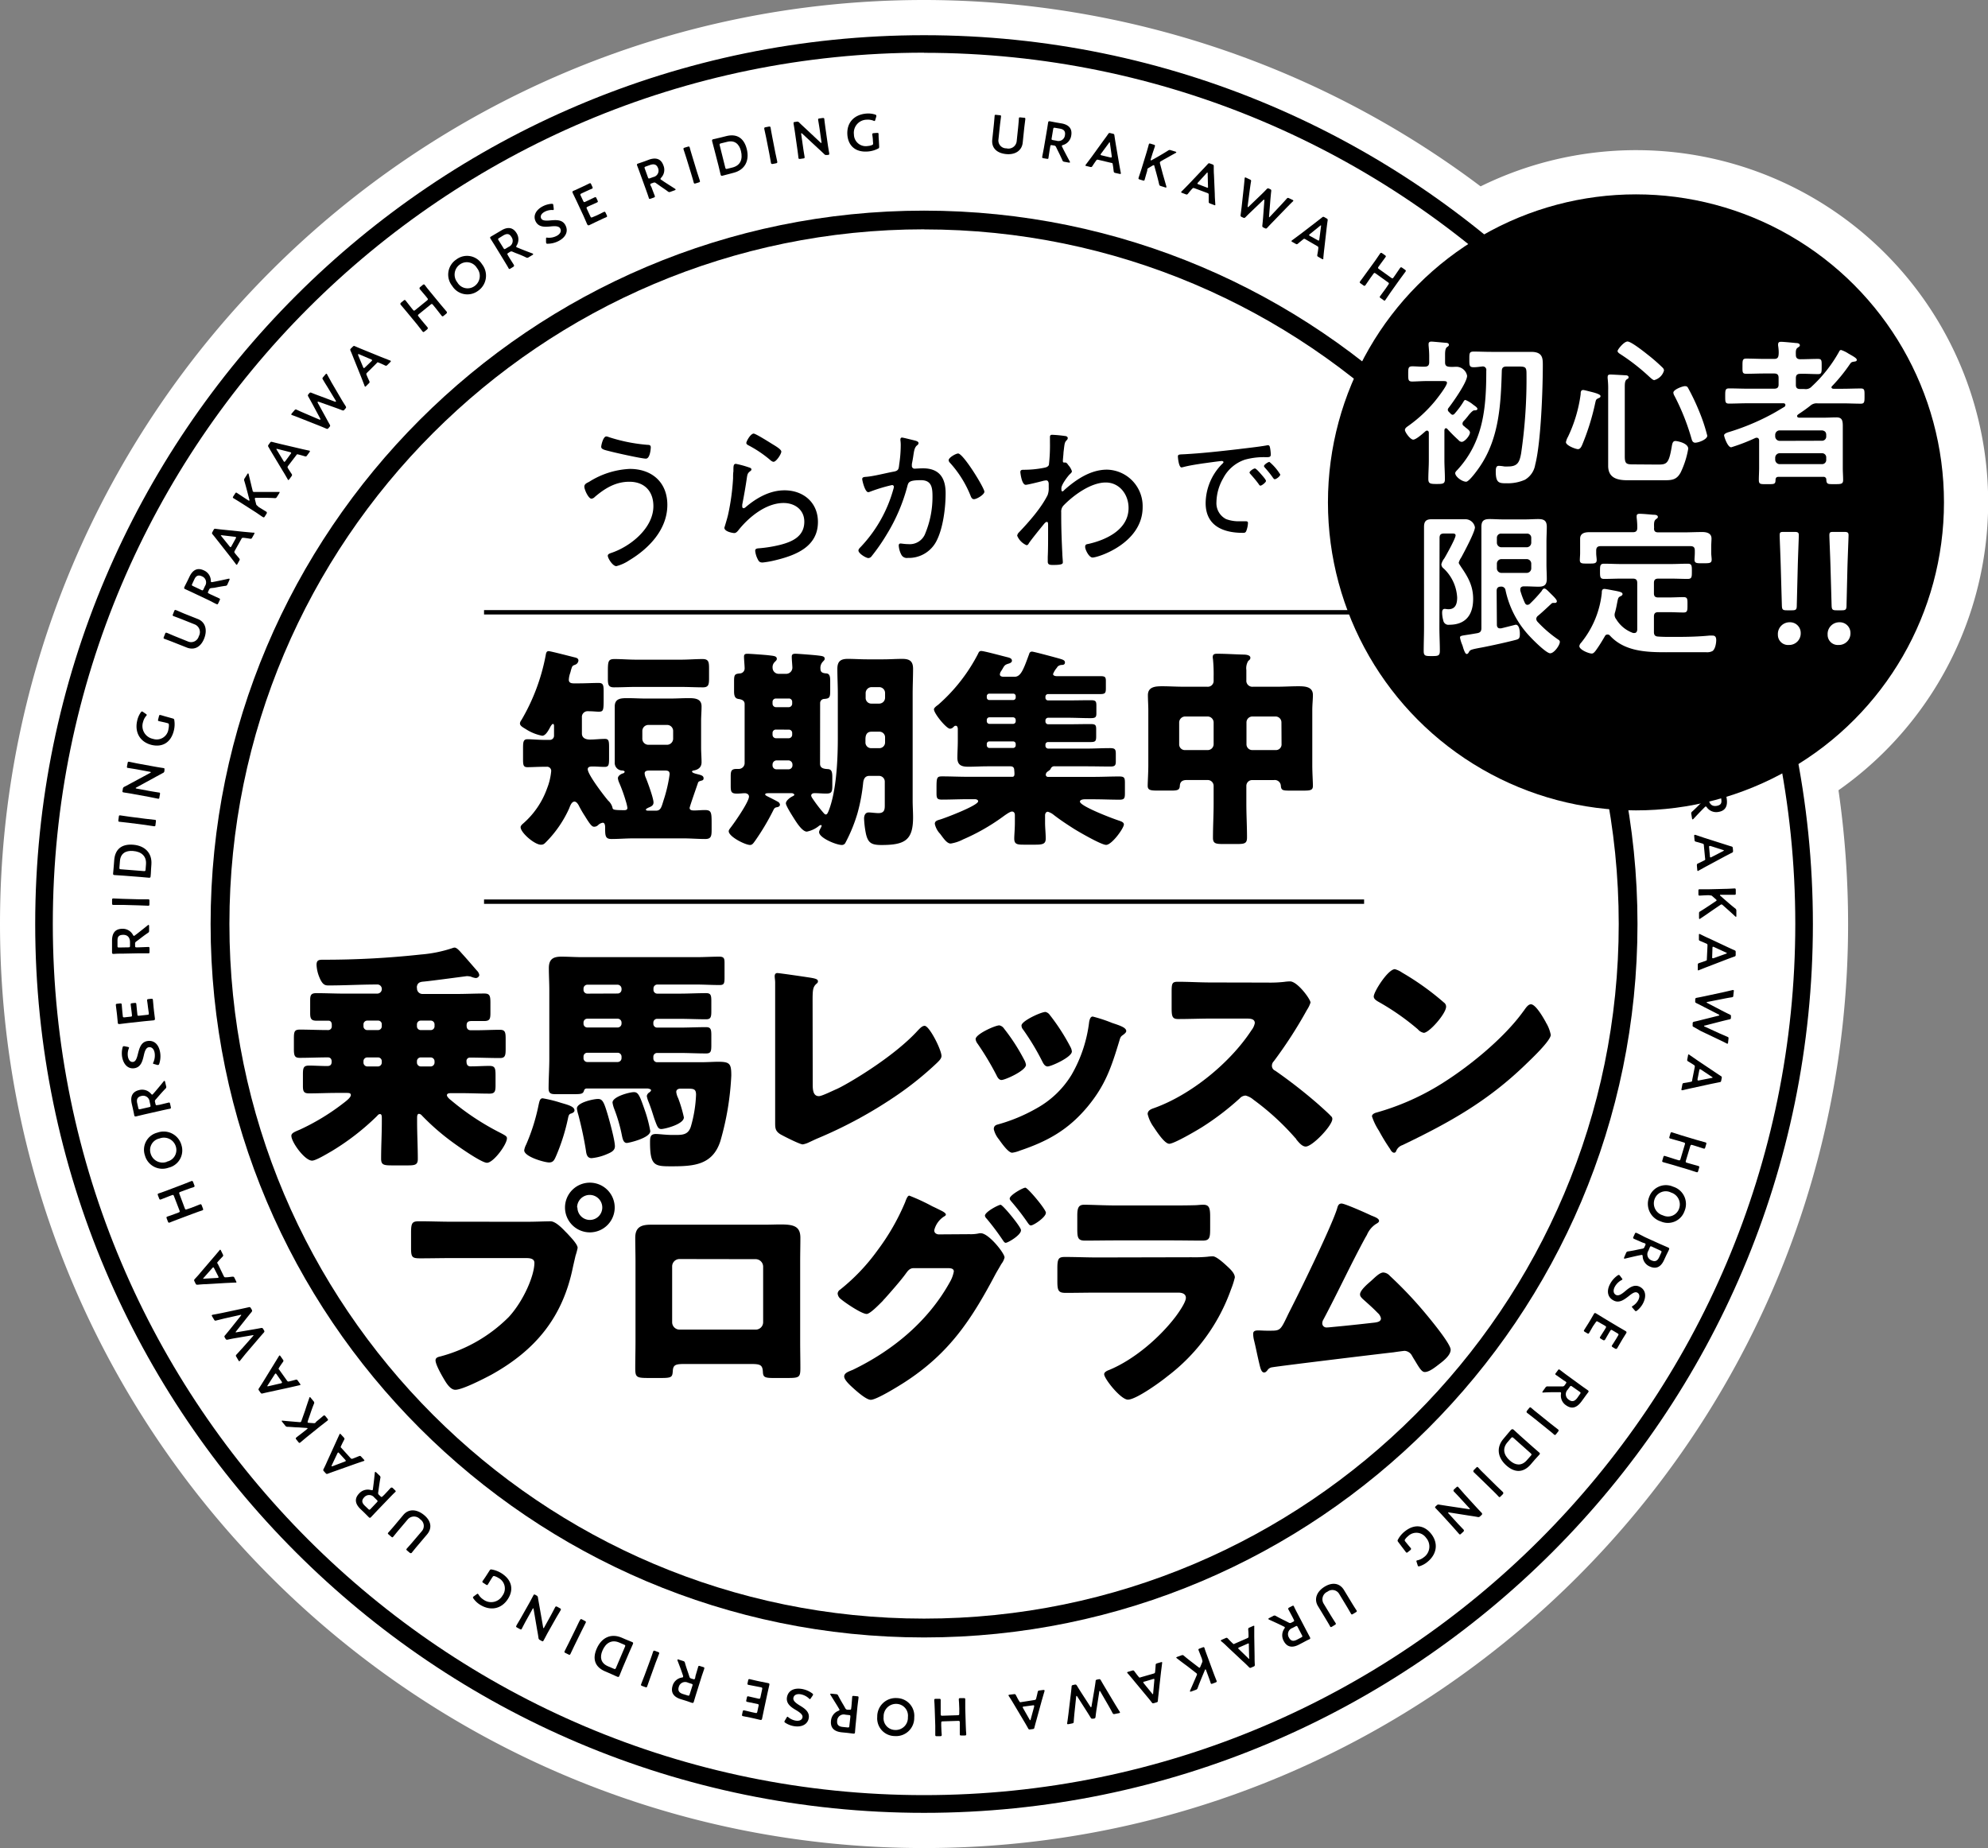 <?xml version="1.0" encoding="UTF-8"?> <svg xmlns="http://www.w3.org/2000/svg" viewBox="0 0 480 446.22"><rect x="0" y="0" width="480" height="446.22" fill="#808080" stroke="none"/><defs><style>.cls-1{fill:#fff;}</style></defs><g id="レイヤー_2" data-name="レイヤー 2"><g id="レイヤー_1-2" data-name="レイヤー 1"><path class="cls-1" d="M469.38,121.3A74.38,74.38,0,0,0,356.46,57.69,211.57,211.57,0,0,0,223.11,10.62c-117.35,0-212.49,95.14-212.49,212.49S105.76,435.6,223.11,435.6,435.6,340.47,435.6,223.11a213.34,213.34,0,0,0-3.3-37.48A74.31,74.31,0,0,0,469.38,121.3Z"></path><path class="cls-1" d="M223.11,446.22C100.09,446.22,0,346.14,0,223.11S100.09,0,223.11,0A223.7,223.7,0,0,1,357.49,45,85,85,0,0,1,443.9,190.81a226.17,226.17,0,0,1,2.32,32.3C446.22,346.14,346.14,446.22,223.11,446.22Zm0-425C111.8,21.25,21.25,111.8,21.25,223.11S111.8,425,223.11,425,425,334.42,425,223.11a203.49,203.49,0,0,0-3.14-35.61A10.63,10.63,0,0,1,427,176.45,63.75,63.75,0,1,0,362,66.77,10.62,10.62,0,0,1,349.79,66,199.65,199.65,0,0,0,223.11,21.25Z"></path><path d="M223.11,437.72C104.77,437.72,8.5,341.45,8.5,223.11S104.77,8.5,223.11,8.5s214.61,96.27,214.61,214.61S341.45,437.72,223.11,437.72Zm0-425c-116,0-210.36,94.37-210.36,210.36s94.37,210.36,210.36,210.36,210.36-94.36,210.36-210.36S339.11,12.75,223.11,12.75Z"></path><path d="M166.51,195.08c0,.56.61.61,1.07.61.87,0,1.74-.1,2.6-.1,1.64,0,1.64.61,1.64,3.47v1.27c0,1.53-.11,2.25-1.53,2.25-1.79,0-3.52-.15-5.26-.15H152.89c-1.73,0-3.51.15-5.25.15-1.53,0-1.53-.82-1.53-2.81,0-.35-.05-1.12-.56-1.12a2,2,0,0,0-1.12.56,1.38,1.38,0,0,1-1,.41c-.51,0-1-.61-2.19-2.55a26,26,0,0,1-1.53-2.65c-.21-.36-.56-.87-1-.87-.72,0-1.08,1.12-1.28,1.63a27.63,27.63,0,0,1-5.51,8.06c-.46.46-.66.72-1.32.72-1.53,0-4.9-2.91-4.9-4.24,0-.35.41-.71.66-.92a20.22,20.22,0,0,0,5.72-8.41,15.14,15.14,0,0,0,1-4.13,1,1,0,0,0-1.13-1.12h-.46c-1.52,0-3,.1-4.13.1-1,0-1.07-.51-1.07-2v-2.65c0-1.48.1-2.1,1.07-2.1s2.61.16,4.13.16h1.28a1,1,0,0,0,1-1v-2.4c0-.15-.05-.46-.26-.46s-.56.56-.66.77c-.36.66-1.07,2.09-1.94,2.09a11.23,11.23,0,0,1-4-1.63c-.86-.51-1.37-.82-1.37-1.38a1.55,1.55,0,0,1,.35-.77,48.64,48.64,0,0,0,5.87-15.65c.1-.67.25-1,.71-1s5.51,1.32,6.38,1.53c.41.1.81.25.81.76a1.2,1.2,0,0,1-.81,1c-.67.26-.67.26-1,1.33a6.57,6.57,0,0,1-.21.76,5.53,5.53,0,0,0-.3,1.53c0,.72.56.87,1.17.87h1.28c1.63,0,3.26-.1,4.74-.1,1.12,0,1.22.51,1.22,2.14v1.28c0,3.21,0,3.52-1.22,3.52-.56,0-1.38-.11-2.55-.11a1.37,1.37,0,0,0-1.48,1.48v3.88c0,1.17,1,1.48,1.94,1.48,1.22,0,2.4-.16,3.62-.16.92,0,1,.51,1,2v2.76c0,1.53-.1,2-1.07,2s-1.89-.1-2.86-.1c-.46,0-1.22,0-1.22.66,0,1.27,3.72,6.12,4.69,7.29.1.1.15.21.26.31a3.47,3.47,0,0,1,1,1.58c.11.56.05.71,2.91.71.36,0,.72-.1.72-.56a9.85,9.85,0,0,0-.36-1.53,37.85,37.85,0,0,0-1.63-4.54,3.83,3.83,0,0,1-.31-1.07c0-.56.66-1,1.17-1.17.16,0,.46-.2.46-.41s-.41-.3-.61-.3a1.83,1.83,0,0,1-1.78-2c0-1.18,0-2.4,0-3.57v-6.33c0-1.17,0-2.34,0-3.57,0-1.94,1.52-2,3.06-2s3,.1,4.48.1h5.82c1.48,0,3-.1,4.49-.1s3.11.1,3.11,2c0,1.17-.11,2.35-.11,3.57v6.33c0,1.22.11,2.39.11,3.57s-.72,1.78-1.89,2c-.15,0-.41.1-.41.25,0,.31.82.51,1,.56,1,.26,1.79.36,1.79,1.07,0,.51-.36.51-.67.61s-.61.16-.71.57C168.2,190,166.51,194.78,166.51,195.08Zm-2.09-35.8c1.74,0,3.47-.15,5.2-.15,1.43,0,1.58.66,1.58,2.19v2.45c0,1.48-.1,2.19-1.48,2.19-1.78,0-3.56-.1-5.3-.1H153.56c-1.79,0-3.52.1-5.31.1-1.37,0-1.48-.66-1.48-2.19v-1.23c0-2.85,0-3.41,1.64-3.41s3.41.15,5.15.15Zm-1.89,17.19a1.45,1.45,0,0,0-1.42-1.43h-4.59a1.46,1.46,0,0,0-1.43,1.43v1.93a1.46,1.46,0,0,0,1.43,1.43h4.59a1.49,1.49,0,0,0,1.42-1.43Zm-5.76,9.58c-.46,0-1.12.06-1.12.67a2.92,2.92,0,0,0,.3,1.12c.46,1.12,1.84,4.89,1.84,5.92,0,.76-.61,1-1.27,1.27-.16.1-.57.26-.57.46s.31.25.46.25h2c1.18,0,1.33-1,1.84-2.6a35.54,35.54,0,0,0,1.43-6.17c0-.71-.26-.86-.92-.92Z"></path><path d="M198,184.42c0,1.12,1,1.23,1.89,1.28s1.07.66,1.07,1.93v2.1c0,1.53-.21,1.88-1.48,1.88-1,0-1.89-.1-2.8-.1-.41,0-.82.15-.82.61a1.5,1.5,0,0,0,.25.56,34.27,34.27,0,0,0,2.71,3.57c.3.36.46.41.56.41.3,0,.46-.3.71-.92,1.68-4.28,2.2-11,2.2-17.54V167.49c0-2-.11-4-.11-6,0-1.78.77-2.4,2.5-2.4,1.53,0,3.11.11,4.64.11h4c1.53,0,3-.11,4.54-.11,1.79,0,2.6.57,2.6,2.4,0,2-.1,4-.1,6v25.86c0,1.32.1,2.65.1,4,0,5.55-2,6.68-7.65,6.68-2.39,0-3.21-.51-3.72-2.66a22.79,22.79,0,0,1-.46-3.72c0-.71.26-1.48,1.12-1.48.61,0,1.63.16,2.35.16,1.53,0,1.53-1,1.53-2v-5.56a1.39,1.39,0,0,0-1.43-1.43H209.9c-1,0-1.37.71-1.48,1.58a43.56,43.56,0,0,1-1.37,7.4,37.83,37.83,0,0,1-2.91,7.14.94.94,0,0,1-.92.56c-1.27,0-5.45-1.69-5.45-3.11,0-.46.61-1.23.61-1.53,0-.06,0-.16-.15-.16a.78.78,0,0,0-.51.21,6.67,6.67,0,0,1-2.91,1.37c-1.12,0-2.5-2.24-3.06-3.11-.41-.66-2-3.11-2-3.72s.92-1.38,1.68-1.73c.21-.11.36-.21.36-.36s-.36-.36-.56-.36h-5.61c-.36,0-.87,0-.87.31,0,.1.15.25.46.41,1,.5,2,1,2.55,1.32a.94.94,0,0,1,.56.72c0,.35-.31.56-.66.61-.51.1-.67.15-1,.86a58.17,58.17,0,0,1-4.29,7.2c-.45.61-.71,1.07-1.27,1.07-1.17,0-5.15-2-5.15-3.32,0-.25.15-.46.46-.87.92-1.17,4.43-6.22,4.43-7.49,0-.56-.56-.82-1-.82s-1.17.1-1.88.1c-1.38,0-1.53-.4-1.53-1.88v-2.25c0-1.37.15-1.83,1.48-1.83.15,0,.35,0,.56,0a1.42,1.42,0,0,0,1.32-1.48V170c0-.87-.71-1.12-1.48-1.23s-1.07-.61-1.07-1.83v-2.5c0-1.58.21-1.73,1.43-1.84a1.19,1.19,0,0,0,1.12-1.22c0-.66-.15-2.14-.15-2.81s.36-.71.92-.71,4.18.26,5,.36c1.17.15,2,.15,2,.86,0,.31-.21.46-.51.77a1.73,1.73,0,0,0-.51,1.38A1.47,1.47,0,0,0,188,162.7h1.89a1.51,1.51,0,0,0,1.43-1.48c0-.46-.15-1.89-.15-2.66,0-.61.35-.71.91-.71s4.54.31,5.31.41c1.22.15,1.73.2,1.73.81,0,.31-.25.46-.51.77a2.15,2.15,0,0,0-.51,1.68c0,.82.56,1,1.28,1.07.92,0,1.07.67,1.07,1.84v2.4c0,1.63-.21,1.83-1.43,1.93a1,1,0,0,0-1,1Zm-10.66-15.76a.8.8,0,0,0-.81.82v.46a.83.83,0,0,0,.81.81h3.11a.84.84,0,0,0,.82-.81v-.46a.78.78,0,0,0-.82-.82Zm0,7.5a.8.8,0,0,0-.81.82v.45a.83.83,0,0,0,.81.82h3.11a.84.84,0,0,0,.82-.82V177a.78.78,0,0,0-.82-.82Zm3,9.59a.94.94,0,0,0,1-1v-.15a1,1,0,0,0-1-1h-2.81a1,1,0,0,0-1,1v.15a.93.93,0,0,0,1,1Zm20.09-9.08c-1.22,0-1.47.92-1.47,1.84v.76a1.37,1.37,0,0,0,1.37,1.38h1.94a1.39,1.39,0,0,0,1.43-1.43V178.1a1.36,1.36,0,0,0-1.43-1.43Zm1.84-6.78a1.43,1.43,0,0,0,1.43-1.43v-1.12a1.42,1.42,0,0,0-1.43-1.43h-1.84a1.45,1.45,0,0,0-1.42,1.43v1.12a1.37,1.37,0,0,0,1.42,1.43Z"></path><path d="M254.26,162.75c0,.4.56.51.87.51h4.79c1.89,0,3.83,0,5.71,0,1.18,0,1.38.2,1.38,1.17v1.73c0,1.18-.15,1.43-1.43,1.43-1.88,0-3.77,0-5.66,0h-6.83a.63.63,0,0,0-.67.61v.31a.64.64,0,0,0,.67.61h4.54c1.89,0,3.77-.05,5.71-.05,1.22,0,1.38.25,1.38,1.32v1.89c0,.92-.26,1.12-1.43,1.12-1.89,0-3.77-.1-5.66-.1h-4.54a.67.67,0,0,0-.67.61v.31a.67.67,0,0,0,.67.66h4.49c1.88,0,3.82-.05,5.71-.05,1.17,0,1.38.21,1.38,1.23v1.73c0,1.12-.16,1.38-1.33,1.38-1.94,0-3.82,0-5.76,0h-4.49a.63.63,0,0,0-.67.61v.3a.68.68,0,0,0,.67.67h9.23c1.89,0,3.77-.11,5.66-.11,1.22,0,1.43.26,1.43,1.38v1.84c0,.92-.21,1.22-1.28,1.22-1.93,0-3.87-.05-5.81-.05h-7.6a.92.92,0,0,0-1,.51c-.15.31-.15.31-.71.72a1,1,0,0,0-.51.81.52.52,0,0,0,.56.51h11c2.09,0,4.13-.1,6.17-.1,1.28,0,1.38.36,1.38,1.58v2.4c0,1.27-.1,1.63-1.32,1.63-2.1,0-4.14-.1-6.23-.1h-2.19c-.31,0-1.12.1-1.12.56,0,1.12,8.11,4.18,9.43,4.59.41.15,1.18.36,1.18.92,0,.91-2.91,4.94-4.29,4.94-1.17,0-6.53-3.11-7.75-3.87-1.68-1.07-3.31-2.14-4.9-3.37a4,4,0,0,0-1.42-.76c-.46,0-.67.46-.67.86v1.74c0,1.32.16,2.6.16,3.87s-.67,1.48-2.5,1.48h-2.81c-1.58,0-2.29-.1-2.29-1.48,0-.86.15-2.34.15-3.87v-1.79c0-.46-.2-.86-.71-.86s-1.84,1-2.35,1.37a49.55,49.55,0,0,1-9.44,5.36,9.69,9.69,0,0,1-3,1c-.92,0-1.74-1.28-2.55-2.35a5,5,0,0,1-1.28-2.4c0-.71.61-.86,1.33-1.07,1.17-.35,9.13-3.36,9.13-4.38,0-.41-.51-.51-.82-.51h-1.68c-2.09,0-4.13.1-6.23.1-1.22,0-1.32-.36-1.32-1.63v-1.23c0-2.5.1-2.75,1.38-2.75,2,0,4.08.1,6.17.1h10.76c.41,0,.51-.3.51-.71a5.77,5.77,0,0,0-.05-.82c0-.46-.11-1-.92-1H238.4c-1.53,0-3.06.1-4.59.1s-2.65-.3-2.65-2.14c0-1.27.1-2.65.1-4.08v-2.91c0-.25-.1-.76-.46-.76s-.36.1-.76.46a1.12,1.12,0,0,1-.67.25c-.86,0-3.87-3.67-3.87-4.69,0-.36.71-.87,1-1.07a41.76,41.76,0,0,0,9.63-12.29c.16-.36.31-.72.77-.72.71,0,5.36,1.28,6.43,1.53.4.11,1,.26,1,.82,0,.41-.46.61-.82.71-.87.26-1,.46-1.43,1.23l-.35.56a1.53,1.53,0,0,0-.31.82c0,.45.51.56.92.56h2.6c1.53,0,2.14-1.64,3.57-5.56a.65.65,0,0,1,.71-.51c.41,0,6.07,1.53,6.73,1.73s1.18.36,1.18.87-.36.61-.77.61a1.54,1.54,0,0,0-1,.41,3,3,0,0,0-.2.3A5.07,5.07,0,0,0,254.26,162.75Zm-16,5.66a.6.6,0,0,0,.66.61h5.71a.59.59,0,0,0,.61-.61v-.31a.58.58,0,0,0-.61-.61h-5.71a.6.6,0,0,0-.66.61Zm0,5.71a.64.64,0,0,0,.66.66h5.71a.62.62,0,0,0,.61-.66v-.31a.65.65,0,0,0-.61-.61h-5.71a.63.63,0,0,0-.66.61Zm0,5.81a.64.64,0,0,0,.66.67h5.71a.63.63,0,0,0,.61-.67v-.3a.61.61,0,0,0-.61-.61h-5.71a.6.6,0,0,0-.66.61Z"></path><path d="M302.36,188.35a1.4,1.4,0,0,0-1.43,1.43V194c0,2.75.16,5.46.16,8.21,0,1.43-.57,1.58-2.4,1.58h-3.37c-1.73,0-2.45-.1-2.45-1.48,0-2.8.16-5.56.16-8.31v-4.23a1.42,1.42,0,0,0-1.43-1.43h-5.1c-1,0-1.58.41-1.63,1.38s-.46,1.17-2,1.17h-3.27c-1.83,0-2.49-.1-2.49-1.17,0-.87.15-3.22.15-4.9V171.52c0-1.28-.1-2.5-.1-3.67,0-2.09,1.93-2.15,3.52-2.15s3.31.11,5,.11h5.77a1.41,1.41,0,0,0,1.58-1.53v-.92a36.86,36.86,0,0,0-.16-4.23,1.8,1.8,0,0,1-.05-.51c0-.72.56-.77,1.07-.77,2.1,0,4.24.15,6.28.2.51,0,1.73.06,1.73.77,0,.36-.2.51-.51.76a3.36,3.36,0,0,0-.46,2.2v2.45a1.45,1.45,0,0,0,1.64,1.58h5.91c1.63,0,3.32-.11,5-.11,1.53,0,3.52.06,3.52,2.1,0,1.12-.15,2.29-.15,3.72v13.31c0,1.68.15,4,.15,4.9,0,1.07-.56,1.17-2.4,1.17h-3c-1.83,0-2.24-.05-2.34-1.12a1.47,1.47,0,0,0-1.69-1.43Zm-17.65-8.67a1.37,1.37,0,0,0,1.43,1.43h5.46a1.43,1.43,0,0,0,1.43-1.43v-5.25A1.46,1.46,0,0,0,291.6,173h-5.46a1.46,1.46,0,0,0-1.43,1.43Zm24.69-5.25A1.42,1.42,0,0,0,308,173h-5.61a1.43,1.43,0,0,0-1.43,1.43v5.25a1.4,1.4,0,0,0,1.43,1.43H308a1.36,1.36,0,0,0,1.43-1.43Z"></path><path d="M100.68,238.62a1.33,1.33,0,0,0,1.38,1.38h8.15c2.23,0,4.47-.11,6.71-.11,1.37,0,1.49.57,1.49,2.35v2.29c0,1.44-.12,2-1.49,2-1,0-2,0-3,0-.86,0-1.26.22-1.26,1.09,0,.68.28,1.14,1,1.14h1.15c2,0,4-.11,5.9-.11,1.27,0,1.38.63,1.38,2.18v2.41c0,1.6-.11,2.23-1.38,2.23-2.41,0-4.87-.11-7.28-.11a.81.81,0,0,0-.8.75c0,.74.11,1.37,1,1.37,1.49,0,3-.11,4.53-.11,1.38,0,1.49.57,1.49,2.35V262c0,1.43-.11,2.06-1.43,2.06-2.3,0-4.53-.11-6.77-.11H109c-.46,0-1.09,0-1.09.51,0,.29.46.81,1,1.21a61.61,61.61,0,0,0,12,7.91c1.2.64,1.49.81,1.49,1.27,0,1.49-3.27,5.91-4.82,5.91-1.38,0-7.29-4.19-8.66-5.22a56.26,56.26,0,0,1-7.06-6.2,1.06,1.06,0,0,0-.69-.4c-.46,0-.46.63-.46,1.09v.86c0,3,.17,6,.17,8.95,0,1.38-.63,1.55-2.41,1.55H94.66c-2,0-2.64-.12-2.64-1.61,0-3,.17-5.91.17-8.89V270c0-.75-.11-1-.46-1s-.57.34-.74.51A59.09,59.09,0,0,1,80,278c-.92.52-3.73,2.24-4.65,2.24-1.78,0-5-4.48-5-6,0-.69.92-1,2.06-1.49a54.18,54.18,0,0,0,10-6c.81-.63,2.3-1.66,2.3-2.35,0-.46-.4-.51-1-.51H81.35c-2.24,0-4.48.11-6.72.11-1.2,0-1.49-.4-1.49-1.72v-2.87c0-1.61.17-2.12,1.49-2.12s2.87.11,4.36.11c.75,0,1.09-.28,1.09-1.09,0-.57-.28-1-.91-1-2.3,0-4.54.11-6.83.11-1.26,0-1.38-.63-1.38-2.23v-2.41c0-1.67.12-2.18,1.44-2.18,2.23,0,4.47.11,6.71.11a.87.87,0,0,0,1-.86v-.4c0-.69-.34-1-.8-1-1,0-2,0-2.92,0-1.21,0-1.5-.46-1.5-1.78v-3.21c0-1.26.29-1.66,1.5-1.66,2.23,0,4.47.11,6.71.11h8a1.1,1.1,0,0,0,1.09-1.15A1.08,1.08,0,0,0,91,237.71c-3.84,0-7.74.23-11.59.23-.8,0-1.49,0-2.29-1.95a8.92,8.92,0,0,1-.69-3c0-1.2.57-1.26,1.61-1.26a215.13,215.13,0,0,0,23.58-1.26,31.83,31.83,0,0,0,7.63-1.55,1.58,1.58,0,0,1,.51-.12c.58,0,1.38,1,1.72,1.38,1.27,1.38,2.47,2.81,3.68,4.19a1.91,1.91,0,0,1,.57,1.09.88.88,0,0,1-.86.69,4.12,4.12,0,0,1-1.21-.35,5.65,5.65,0,0,0-.91-.11c-.12,0-8.55,1.15-10.45,1.32-.91.06-1.54.29-1.66,1.32Zm-12,7.81a.91.91,0,0,0-.92.92v.45a.91.91,0,0,0,.92.92h2.58a.91.91,0,0,0,.92-.92v-.45a.87.87,0,0,0-.92-.92Zm0,8.89a.91.91,0,0,0-.92.92v.34a.94.94,0,0,0,.92.92h2.58a.94.94,0,0,0,.92-.92v-.34a.9.9,0,0,0-.92-.92Zm12.91-8.89a.91.91,0,0,0-.92.92v.45a.91.91,0,0,0,.92.92H104a.91.91,0,0,0,.92-.92v-.45a.91.91,0,0,0-.92-.92Zm0,8.89a.91.91,0,0,0-.92.92v.34a.94.94,0,0,0,.92.92H104a.94.94,0,0,0,.92-.92v-.34a.94.94,0,0,0-.92-.92Z"></path><path d="M135.44,266.28c1.55.46,3.27.86,3.27,1.83,0,.41-.46.64-.8.75s-.57.17-.75,1.09a48.39,48.39,0,0,1-2.75,8.84c-.52,1.2-.75,1.89-1.84,1.89s-6-1.38-6-2.93a4.35,4.35,0,0,1,.46-1.37,47.17,47.17,0,0,0,3-9.53c.23-1,.34-1.66,1-1.66A31.94,31.94,0,0,1,135.44,266.28Zm-2.81-27.2c0-1.77-.11-3.55-.11-5.33,0-2.12,1-2.76,3-2.76,1.72,0,3.38.12,5.11.12h27.48c1.83,0,3.73-.12,5.56-.12,1.15,0,1.27.46,1.27,1.5V236c0,1.49-.12,1.84-1.21,1.84-1.89,0-3.79-.12-5.62-.12h-9.41a.94.94,0,0,0-.92.92V239a.91.91,0,0,0,.92.92H164c2.18,0,4.31-.12,6.49-.12,1.14,0,1.26.52,1.26,1.95v2.36c0,1.43-.12,2-1.26,2-2.18,0-4.31-.11-6.49-.11h-5.33a.91.91,0,0,0-.92.92v.28a.91.91,0,0,0,.92.92H164c2.18,0,4.31-.11,6.49-.11,1.14,0,1.26.57,1.26,2v2.35c0,1.49-.12,2-1.26,2-2.18,0-4.31-.12-6.49-.12h-5.33a.91.91,0,0,0-.92.92v.4a.91.91,0,0,0,.92.92H169c1.89,0,3.27-.11,4.36-.11,2.87,0,3.21.45,3.21,3.32a67.79,67.79,0,0,1-2.64,15.84c-1.89,5.85-6.54,6.08-11.87,6.08-4,0-5.11-.12-5.11-5.8,0-1.31.11-2,1.43-2,.86,0,2.3.23,4,.23h.81c1.72,0,3-.12,3.61-2a31.77,31.77,0,0,0,1.26-7.69c0-1.44-.57-1.49-2.18-1.49h-1.6c-.52,0-1,.23-1,.8a4.53,4.53,0,0,0,.46,1.49,31.81,31.81,0,0,1,1.38,4.65c0,1.66-4.65,2.81-5.45,2.81s-1-.63-1.67-2.47c-.34-1-.69-2.29-1.37-4a6.91,6.91,0,0,1-.46-1.49,1.23,1.23,0,0,1,.57-.86c.17-.11.46-.34.46-.57s-.63-.4-.92-.4H141.64a.65.65,0,0,0-.63.51c-.23.81-.69.86-2.53.86h-4.41c-1,0-1.61-.17-1.61-1.37,0-2.36.17-4.77.17-7.18Zm14.12,30.12c.45,1.55,1.72,6.14,1.72,7.58,0,1.2-1.27,1.6-2.18,2a12.3,12.3,0,0,1-3.45.86c-1.09,0-1.26-1-1.37-1.84-.46-2.92-1.09-5.79-1.84-8.66a8.3,8.3,0,0,1-.34-1.49c0-1.44,4-2.3,5.1-2.3S145.83,266.11,146.75,269.2Zm2.4-29.31a.94.94,0,0,0,.92-.92v-.29a1,1,0,0,0-.92-.92h-7.34a.94.94,0,0,0-.92.92V239a.91.91,0,0,0,.92.92Zm0,8.2a.94.94,0,0,0,.92-.92v-.28a.94.94,0,0,0-.92-.92h-7.34a.91.91,0,0,0-.92.92v.28a.91.91,0,0,0,.92.92Zm-8.26,7.34a.92.92,0,0,0,.92,1h7.34a.94.94,0,0,0,.92-.92v-.4a.94.94,0,0,0-.92-.92h-7.34a.91.91,0,0,0-.92.92Zm12.17,8.27c1,0,1.37.74,2.52,4.07a32.34,32.34,0,0,1,1.43,5.34c0,1.66-5.16,2.86-5.67,2.86-.81,0-1-1-1.15-1.66a38,38,0,0,0-1.9-6.6,7.31,7.31,0,0,1-.4-1.49C147.89,264.79,152,263.7,153.06,263.7Z"></path><path d="M196.23,261.92c0,1.38.17,2.75,1.49,2.75.69,0,3-1.15,4.3-1.72,1.9-.8,13.54-7.46,19.62-14.17.46-.46,1-1.09,1.61-1.09,1.15,0,4.07,5.79,4.07,7.29,0,.63-.63,1.2-1.09,1.66a78.47,78.47,0,0,1-9.41,7.63A107.34,107.34,0,0,1,197.09,275l-1.72.8a5.55,5.55,0,0,1-1.55.52c-.69,0-4.53-1.95-5.34-2.41-1.32-.8-1.32-1.55-1.32-2.93V237.19c0-.46-.11-1.09-.11-1.49s.17-.75.63-.75,6,.81,7.23,1c2,.29,2.58.46,2.58,1a.6.6,0,0,1-.29.52c-.91.8-1,1.43-1,4.13Z"></path><path d="M247.26,255.84a3.67,3.67,0,0,1,.46,1.26c0,1.43-5.05,3.67-5.91,3.67-.63,0-1-.69-1.21-1.15a69.15,69.15,0,0,0-4.53-7.57,2.29,2.29,0,0,1-.51-1.15c0-1.2,4.7-3.32,5.73-3.32a1.79,1.79,0,0,1,1.15.8A46.93,46.93,0,0,1,247.26,255.84ZM268.54,247c1.73.58,3.39,1.09,3.39,1.95,0,.29-.29.58-.75.92s-.63.4-.91,1.43c-1.95,6.43-3.39,10.79-7.81,16.07-4.59,5.45-9.52,8.2-16.18,10.44a7.72,7.72,0,0,1-1.89.52c-.92,0-2.41-2.13-3-2.93-.06-.11-.17-.23-.29-.4a5.94,5.94,0,0,1-1.15-2.35c0-.75.41-1,1-1.15a40.59,40.59,0,0,0,9.35-3.9,22.81,22.81,0,0,0,8.43-8.09,33.46,33.46,0,0,0,4.25-12.8c.11-.51.28-1.26.86-1.26A36.05,36.05,0,0,1,268.54,247Zm-15.08-1.95a50,50,0,0,1,5,7.75,2.8,2.8,0,0,1,.34,1.09c0,1.37-5,3.61-5.85,3.61-.63,0-1-.63-1.26-1.15a59,59,0,0,0-4.65-7.74,1.51,1.51,0,0,1-.4-1c0-1.09,4.7-3.27,5.79-3.27A1.74,1.74,0,0,1,253.46,245.05Z"></path><path d="M306.05,237.25a30.87,30.87,0,0,0,4-.17,11.49,11.49,0,0,1,1.43-.12c1.78,0,4.94,4.3,4.94,5.11a6.9,6.9,0,0,1-.86,1.78,107.1,107.1,0,0,1-8,12.39,1.55,1.55,0,0,0-.46,1.09,1.29,1.29,0,0,0,.81,1.2,121.54,121.54,0,0,1,10.44,8.15c.57.52,2.58,2.29,3,2.81a.81.81,0,0,1,.34.69c0,1.61-4.82,6.66-6.42,6.66-.86,0-1.61-.92-2.24-1.67a1,1,0,0,0-.29-.4,61.86,61.86,0,0,0-10.09-9.24,4.64,4.64,0,0,0-1.9-1,2,2,0,0,0-1.43.69,65.61,65.61,0,0,1-9,6.88c-1.26.8-6.83,4.07-8,4.07s-3.16-3.15-3.79-4.07a8.85,8.85,0,0,1-1.43-3.1c0-.86.8-1.2,1.49-1.43,8.89-3.16,18.41-10.9,23.58-18.82a4,4,0,0,0,.8-1.72c0-1-1-1.09-1.95-1.09h-8.72c-2.58,0-5.22.11-7.86.11-1.43,0-1.55-.69-1.55-2.75v-3.84c0-2,.12-2.41,1.49-2.41,2.64,0,5.28.17,7.92.17Z"></path><path d="M373.08,246.54c.12.17.18.4.35.63a9.17,9.17,0,0,1,1,2.7c0,1.38-4.65,5.79-5.85,6.94-9.24,9-18.47,14.17-29.95,19.68a2.48,2.48,0,0,0-1.55,1.49.5.5,0,0,1-.46.35c-.46,0-.8-.52-1-.92-1-1.44-1.89-2.93-2.7-4.42a14.59,14.59,0,0,1-1.66-3.44c0-.52.63-.8,1.09-.92A60.35,60.35,0,0,0,347,262.32c7-4.19,15.89-11.36,20.71-18,.11-.17.23-.28.34-.46.52-.74,1-1.37,1.61-1.37C370.79,242.53,372.57,245.62,373.08,246.54Zm-34.54-11.7a65.06,65.06,0,0,1,10.1,7.23,1.2,1.2,0,0,1,.52,1c0,1.66-4.08,6.31-5.39,6.31a2.51,2.51,0,0,1-1.44-.86,59.11,59.11,0,0,0-9.64-6.71c-.46-.29-1-.63-1-1.21,0-1.14,3.44-6.59,5.11-6.59A5.78,5.78,0,0,1,338.54,234.84Z"></path><path d="M127.48,295c1.78,0,4.3-.11,5.45-.11s2.7,1.55,3.56,2.46l.46.46c.92,1,2.52,2.64,2.52,3.5a16.57,16.57,0,0,1-.51,1.9c-.23,1-.41,1.77-.63,2.75-2.47,12.16-9.07,20.08-19.74,26-1.72.91-6.94,3.61-8.66,3.61-1.27,0-2.3-1.84-2.87-2.81s-1.9-3.33-1.9-4.3c0-.63.58-.81,1.09-.92A36.64,36.64,0,0,0,122.84,318c3.55-3.85,6.19-10,6.19-13.08,0-1-1-1.15-2-1.15H108.84c-2.47,0-4.88.06-7.35.06-1.95,0-2.24-.23-2.24-2.47v-3.73c0-2.41.29-2.75,2-2.75,2.58,0,5.22.11,7.8.11Zm20.94-3.44a6,6,0,1,1-6-6A6,6,0,0,1,148.42,291.58Zm-9,0a3,3,0,0,0,3,3,3,3,0,0,0,3-3,3,3,0,0,0-6.08,0Z"></path><path d="M184.43,295.71c1.5,0,2.82-.06,4-.06,3.16,0,4.82.4,4.82,3.22,0,1.95-.05,3.84-.05,5.73V324c0,2.07.05,4.14.05,6.26,0,2.29-.23,2.46-3.09,2.46h-3.56c-2.18,0-2.35-.34-2.41-1.6-.12-1.61-.69-1.78-3-1.78H165.44c-2.35,0-2.92.17-3,1.78-.11,1.32-.23,1.6-2.69,1.6h-3.27c-2.87,0-3.1-.22-3.1-2.46,0-2.07.06-4.19.06-6.26V304.6c0-1.89-.06-3.78-.06-5.73,0-2.53,1.38-3.16,3.73-3.16ZM164.07,304a1.78,1.78,0,0,0-1.78,1.78v13.48a1.79,1.79,0,0,0,1.78,1.78h18.41a1.79,1.79,0,0,0,1.78-1.78V305.81a1.82,1.82,0,0,0-1.78-1.78Z"></path><path d="M234.06,298a9.39,9.39,0,0,0,2.18-.17,1.88,1.88,0,0,1,.58-.06c1.89,0,5.73,4.82,5.73,5.85a4.26,4.26,0,0,1-.8,1.61c-.34.63-.8,1.37-1.32,2.29-5.91,11.19-11.24,19.28-22.09,26.28-1.43.92-6.71,4.19-8.09,4.19-1.09,0-3.33-2-4.24-2.82-.69-.63-2.18-1.95-2.18-2.81s1.09-1.2,2.06-1.6c9.64-4.65,18.19-11.71,23.41-21.12a8,8,0,0,0,1-2.64c0-.74-.8-.8-1.49-.8h-8.2c-1,0-1.44.69-1.95,1.38-1.15,1.6-3.68,4.47-5.05,6a4.47,4.47,0,0,0-.46.52c-1.09,1.09-3.1,3.16-3.9,3.16-1.21,0-5.28-2.76-6.26-3.62a1.83,1.83,0,0,1-.74-1.32,1.19,1.19,0,0,1,.57-.91,47.68,47.68,0,0,0,9.07-9.53,54.31,54.31,0,0,0,6.65-11.59c.23-.63.58-1.6,1-1.6a48,48,0,0,1,5.57,2.58c1,.46,1.78.86,2.06,1s1.21.58,1.21,1c0,.23-.34.4-.52.51a5.48,5.48,0,0,0-2.29,3.27c0,.64.46.92,1,1Zm12.45-.92c0,1.15-3.15,3-3.67,3-.29,0-.46-.28-.63-.51a61.06,61.06,0,0,0-4-5.34,1.23,1.23,0,0,1-.4-.69c0-.92,3.27-2.64,3.79-2.64S246.51,296.23,246.51,297Zm6-4.19c0,1-2.93,3-3.62,3-.29,0-.51-.34-.69-.57a58,58,0,0,0-4.07-5.28c-.17-.23-.34-.4-.34-.63,0-.86,3.21-2.64,3.78-2.64S252.54,292,252.54,292.84Z"></path><path d="M287.71,303.57a32.75,32.75,0,0,0,3.79-.12,11.55,11.55,0,0,1,1.32-.11c.91,0,2.81,1.78,3.61,2.52s1.72,1.67,1.72,2.59a20.19,20.19,0,0,1-.92,2.87,45.3,45.3,0,0,1-15.37,21c-1.67,1.38-7.57,5.63-9.53,5.63-1.72,0-5.73-5.05-5.73-6.14,0-.52.74-.86,1.14-1,6-2.46,12.17-7.74,16.07-12.85.69-.91,2.52-3.5,2.52-4.59s-1.14-1.26-1.83-1.26H264.93c-2.58,0-5.1.06-7.63.06-1.72,0-2-.52-2-2.76v-3.27c0-2.29.35-2.64,1.84-2.64,2.64,0,5.28.12,7.92.12Zm-4.88-12.51c1.78,0,3.62,0,5.45-.05.75,0,1.5-.12,2.24-.12,1.44,0,1.67.8,1.67,2.87v2.7c0,2.35-.06,3.09-1.84,3.09-2.52,0-5.05-.05-7.52-.05H269.47c-2.47,0-5,.05-7.52.05-1.72,0-1.84-.74-1.84-2.92v-3.16c0-1.89.35-2.58,1.67-2.58,1.72,0,4.87.17,7.69.17Z"></path><path d="M330.68,293.3c.17.06.34.17.51.23.86.34,1.78.69,1.78,1.26,0,.35-.46.58-.75.75a5.83,5.83,0,0,0-2.18,2.64c-.11.17-.22.4-.34.57-3.56,6.54-6.65,13.25-10.16,19.85a1.77,1.77,0,0,0-.28.92,1,1,0,0,0,1.09,1c.29,0,.92-.06,1.38-.11,3.15-.29,6.36-.63,9.58-1,1.14-.11,2.12-.23,2.12-1.09a2.36,2.36,0,0,0-.8-1.32c-1.15-1.2-2.41-2.29-3.62-3.38-.34-.35-.63-.63-.63-1.09,0-1,1.89-2.58,2.64-3.22,1.09-1,2.12-2.06,3-2.06a2.29,2.29,0,0,1,1.55.8,98.24,98.24,0,0,1,8.21,8.61c1.2,1.43,6.48,7.74,6.48,9.23,0,1.32-1.66,2.64-2.64,3.39s-2.47,2-3.61,2c-.75,0-1.32-1-2.41-2.81-.23-.35-.46-.75-.69-1.15a2.15,2.15,0,0,0-1.78-1.15c-.17,0-2.3.29-2.64.35-3.61.4-27.31,3.27-29.26,3.61a1.62,1.62,0,0,0-1.26.8c-.23.23-.4.46-.75.46-.69,0-.92-1.09-1.2-2.29-.46-1.9-.81-3.79-1.27-5.62a6.44,6.44,0,0,1-.17-1.44c0-.8.75-.8,1.32-.8s1.26.06,1.9.06h1.09c2.23,0,2.35-.23,4-3.68.35-.74.81-1.6,1.32-2.64,2.3-4.53,9.3-18.93,10.62-23.12.17-.63.34-1.26,1.09-1.26S329.59,292.78,330.68,293.3Z"></path><path d="M223.11,395.37c-95,0-172.26-77.28-172.26-172.26S128.13,50.86,223.11,50.86s172.26,77.27,172.26,172.25S318.09,395.37,223.11,395.37Zm0-340c-92.48,0-167.72,75.24-167.72,167.72s75.24,167.73,167.72,167.73,167.73-75.25,167.73-167.73S315.59,55.39,223.11,55.39Z"></path><path d="M246.93,34.46c-.21,1.95-1.89,3-4.13,2.73s-3.42-1.56-3.22-3.47l.37-3.49c.08-.73.19-2.13.2-2.22,0-.27.1-.31.4-.28l.81.09c.29,0,.36.08.33.35,0,.09-.19,1.48-.27,2.22l-.34,3.23a1.9,1.9,0,0,0,1.92,2.2,2,2,0,0,0,2.48-1.75l.34-3.22c.08-.74.19-2.14.19-2.23,0-.26.11-.3.41-.27l.81.08c.29,0,.36.09.33.36,0,.09-.19,1.48-.27,2.21Z"></path><path d="M253.49,35.89c-.12.72-.32,2.11-.34,2.2,0,.26-.13.3-.41.25l-.78-.13c-.29-.05-.36-.11-.31-.38,0-.08.28-1.46.41-2.19l.66-3.89c.11-.62.23-1.41.34-2.12.05-.3.14-.39.42-.34.08,0,1.07.21,1.66.31l1.11.19c1.62.27,2.71,1.11,2.4,2.93a2.81,2.81,0,0,1-2,2.3c-.17.06-.25.11-.27.19a.48.48,0,0,0,.09.27l.3.62c.47.91.86,1.66,1.51,2.86a.53.53,0,0,1,.07.22c0,.08-.14.1-.33.07l-1-.18a.54.54,0,0,1-.52-.41c-.4-.89-.76-1.63-1.12-2.34l-.38-.79a.6.6,0,0,0-.55-.4l-.43-.07c-.32-.06-.39,0-.44.31Zm.43-2.5c-.06.31,0,.38.31.44l.84.14a1.57,1.57,0,0,0,2.06-1.33c.19-1.09-.45-1.45-1.23-1.58l-1.17-.2c-.31-.05-.38,0-.44.31Z"></path><path d="M265.25,38.6c-.32-.08-.41-.08-.59.17s-.53.75-.88,1.3c-.18.27-.26.3-.58.23l-.87-.21c-.2-.05-.28-.09-.25-.19a.47.47,0,0,1,.12-.19l1.41-1.88L266.38,34c.35-.48.75-1,1.17-1.62.18-.27.26-.31.58-.23l.53.13c.33.07.38.14.42.46.1.73.21,1.39.31,2l.79,4.62c.12.71.25,1.39.43,2.34a.36.36,0,0,1,0,.22c0,.1-.11.11-.31.06l-1-.22c-.32-.08-.37-.15-.41-.47-.07-.64-.13-1.1-.21-1.55s-.11-.35-.45-.43Zm.59-1.49a.52.52,0,0,0-.1.2c0,.11.06.16.25.2l2.12.51c.2,0,.3,0,.32-.07a.58.58,0,0,0,0-.23L268,34.61c0-.13,0-.22-.09-.23s-.1,0-.18.17Z"></path><path d="M277,41.22c-.22.71-.59,2.06-.62,2.15-.07.26-.16.28-.44.2l-.76-.23c-.28-.09-.34-.16-.26-.42,0-.08.47-1.41.69-2.12l1.15-3.75c.22-.71.59-2.06.61-2.15.08-.26.17-.28.45-.2l.76.23c.28.09.34.16.26.42,0,.08-.48,1.41-.69,2.12l-.31,1c-.05.14,0,.21,0,.23a.27.27,0,0,0,.19,0l1.77-1c.67-.39,1.3-.76,2.21-1.33a.67.67,0,0,1,.69-.1l1.11.34c.16.05.22.11.2.18s0,.09-.15.14l-2.78,1.55-.74.43c-.15.09-.24.15-.26.24a.64.64,0,0,0,0,.32l.67,2.53c.25.84.48,1.66.86,3a.67.67,0,0,1,0,.24c0,.07-.12.07-.3,0l-1-.31c-.32-.1-.38-.17-.45-.48-.24-1.06-.44-1.8-.65-2.58l-.48-1.73c0-.16-.08-.24-.14-.25s-.15,0-.28.08l-1,.59a.53.53,0,0,0-.3.38Z"></path><path d="M288.47,45.47c-.31-.11-.4-.12-.61.1s-.62.68-1,1.18c-.21.24-.29.27-.6.15l-.84-.32c-.19-.07-.26-.12-.23-.22a.66.66,0,0,1,.15-.18c.69-.69,1.17-1.19,1.65-1.68l3.23-3.4c.41-.43.87-.91,1.37-1.46.21-.24.29-.27.6-.15l.52.19c.31.12.35.19.35.52,0,.73,0,1.4.05,2l.2,4.68c0,.72.06,1.42.12,2.38a.85.85,0,0,1,0,.23c0,.1-.13.09-.32,0l-.92-.35c-.31-.12-.36-.19-.35-.52,0-.64,0-1.11,0-1.57,0-.3-.07-.35-.39-.47Zm.78-1.39a.56.56,0,0,0-.13.18c0,.11,0,.16.23.24l2,.77c.19.07.28.08.32,0a.61.61,0,0,0,0-.22l-.08-3.15c0-.14,0-.23-.06-.24s-.1,0-.2.14Z"></path><path d="M302.1,51.09c-.47.45-.87.83-1.36,1.34-.24.22-.32.24-.62.1l-.28-.13c-.3-.14-.33-.21-.29-.55.1-.68.16-1.23.24-1.87l.52-4.75c.07-.64.13-1.26.2-2.1a.8.8,0,0,1,.05-.22c.05-.1.14-.09.32,0l.89.42c.3.14.34.21.28.54-.13.75-.2,1.31-.29,1.93l-.52,4c0,.12,0,.18.05.2s.1,0,.18-.08l2.9-2.78c.49-.47.91-.88,1.46-1.47.24-.23.32-.24.62-.1l.18.08c.3.14.34.22.3.55-.09.79-.14,1.39-.2,2.05l-.32,4c0,.11,0,.17,0,.2s.11,0,.19-.1l2.73-2.9c.43-.46.81-.88,1.32-1.45.22-.25.3-.27.6-.13l.8.38c.19.08.26.15.21.25a.5.5,0,0,1-.14.17c-.61.59-1,1-1.49,1.49l-3.34,3.45c-.44.45-.83.86-1.29,1.36-.23.25-.31.27-.61.13l-.29-.14c-.3-.14-.33-.22-.31-.54.08-.71.13-1.28.18-1.89l.31-4.11c0-.11,0-.19-.06-.21s-.1,0-.2.09Z"></path><path d="M315.25,57.8c-.28-.17-.38-.19-.61,0s-.72.57-1.22,1c-.25.21-.33.22-.61.06l-.78-.44c-.18-.1-.24-.17-.19-.26A.68.68,0,0,1,312,58l1.89-1.4,3.72-2.85,1.58-1.23c.25-.21.33-.22.62-.06l.47.27c.29.17.32.24.27.56-.11.73-.19,1.39-.26,2l-.53,4.65c-.09.72-.16,1.41-.25,2.37a.71.71,0,0,1,0,.22c-.05.09-.14.07-.32,0l-.85-.49c-.29-.16-.32-.24-.27-.56.12-.64.19-1.1.24-1.55,0-.3,0-.36-.31-.53Zm1-1.26a.55.55,0,0,0-.15.16c-.05.1,0,.16.19.27L318.16,58c.18.11.27.13.33,0a.75.75,0,0,0,.06-.22l.41-3.12c0-.13,0-.22,0-.24s-.11,0-.22.1Z"></path><path d="M330.92,67.06c-.43.6-1.21,1.77-1.26,1.84s-.25.22-.48,0l-.67-.48c-.24-.17-.27-.25-.12-.47.05-.07.9-1.19,1.32-1.8L332,63c.42-.6,1.2-1.76,1.26-1.84s.24-.21.48,0l.67.47c.24.17.27.25.11.47s-.89,1.2-1.32,1.8l-.36.51c-.18.26-.17.35.09.53l3,2.15c.25.18.34.17.53-.09l.36-.51c.43-.6,1.21-1.77,1.26-1.84s.25-.22.48,0l.67.47c.24.17.27.26.12.48-.05.07-.9,1.19-1.32,1.79l-2.28,3.2-1.26,1.85c-.15.21-.24.21-.48,0l-.67-.47c-.24-.17-.27-.26-.11-.47s.89-1.2,1.32-1.8l.68-1c.18-.26.17-.35-.09-.53l-3-2.15c-.26-.18-.35-.17-.53.09Z"></path><path d="M347.88,77.47a4.45,4.45,0,0,1-6.52.75,4.29,4.29,0,0,1-.5-6.26,4.38,4.38,0,0,1,6.47-.72A4.25,4.25,0,0,1,347.88,77.47ZM342,72.94a2.85,2.85,0,0,0,.26,4.22,3,3,0,0,0,4.36-.6,2.85,2.85,0,0,0-.28-4.21A3,3,0,0,0,342,72.94Z"></path><path d="M351.25,83.3c-.51.54-1.43,1.59-1.5,1.66s-.27.18-.48,0l-.58-.54c-.21-.2-.24-.29-.05-.49s1-1.06,1.55-1.6l2.69-2.89,1.44-1.59c.21-.22.33-.24.54,0,.06.06.78.77,1.22,1.17l.82.77c1.2,1.12,1.66,2.41.4,3.76a2.8,2.8,0,0,1-2.91.85c-.17,0-.27,0-.32,0a.49.49,0,0,0-.08.28l-.08.69c-.11,1-.2,1.85-.32,3.21a.36.36,0,0,1-.06.22c-.06.06-.17,0-.31-.12l-.77-.72a.55.55,0,0,1-.22-.63c.17-1,.27-1.78.36-2.57l.11-.87a.62.62,0,0,0-.24-.64l-.32-.29c-.23-.22-.32-.22-.54,0ZM353,81.44c-.22.24-.22.33,0,.54l.62.59a1.57,1.57,0,0,0,2.45,0c.76-.81.42-1.46-.16-2l-.86-.81c-.24-.21-.33-.21-.54,0Z"></path><path d="M362.36,94.38c-1.19,1.13-2.74.91-4.1-.51a5.76,5.76,0,0,1-1.37-2.4c-.05-.18-.05-.29,0-.37a.92.92,0,0,1,.23-.12l.7-.22c.18-.06.28-.09.34,0a.45.45,0,0,1,.07.26,4,4,0,0,0,1,2c.66.7,1.41.84,1.93.35s.26-1.38-.16-2.44c-.48-1.25-.94-2.63.17-3.69s2.67-.8,4,.6a5.52,5.52,0,0,1,1.17,1.92c.06.19.07.29,0,.37a.64.64,0,0,1-.22.12l-.75.31c-.18.07-.28.09-.33,0a.55.55,0,0,1-.09-.26,3.86,3.86,0,0,0-.89-1.66c-.71-.74-1.37-.79-1.81-.37s-.26,1.16.15,2.24C363,91.91,363.47,93.32,362.36,94.38Z"></path><path d="M366.67,101.05c.39.46,1.17,1.31,1.23,1.38s.14.29-.08.48l-.5.43c-.22.19-.32.2-.49,0s-.78-1-1.18-1.42l-.64-.75-1.12-1.27c-.18-.21-.15-.33.08-.53.55-.46,1.17-1,1.63-1.37l3-2.6c.47-.4,1.11-1,1.6-1.4.23-.2.36-.21.54,0,.06.06.69.84,1.08,1.3l.47.54c.4.47,1.16,1.32,1.22,1.39s.15.29-.07.48l-.53.45c-.22.19-.31.2-.49,0s-.77-1-1.17-1.43l-.59-.69c-.2-.24-.29-.25-.53,0l-1.11.94c-.24.21-.25.3,0,.54l.41.49c.39.45,1.17,1.31,1.22,1.38s.15.29-.07.48l-.47.41c-.23.19-.32.2-.49,0s-.79-1-1.18-1.42l-.42-.48c-.2-.25-.29-.25-.54,0L366,99.62c-.25.21-.25.3-.05.54Z"></path><path d="M376.77,111.94c-.6.42-1.72,1.27-1.79,1.32-.22.16-.31.12-.48-.12l-.46-.64c-.17-.24-.17-.33,0-.49s1.24-.83,1.84-1.26l3.22-2.29c.51-.36,1.16-.84,1.73-1.26.25-.18.38-.18.54,0l1,1.4.65.91c1,1.34,1.14,2.7-.37,3.77a2.76,2.76,0,0,1-3,.25c-.16-.07-.26-.1-.32,0a.54.54,0,0,0-.14.25l-.22.66c-.31,1-.56,1.78-1,3.08a.4.4,0,0,1-.1.21c-.08,0-.17,0-.28-.18l-.62-.86a.57.57,0,0,1-.08-.67c.36-.9.62-1.68.86-2.44l.29-.83a.58.58,0,0,0-.11-.67l-.25-.36c-.18-.26-.27-.27-.53-.09Zm2.07-1.48c-.26.19-.27.28-.09.54l.49.69a1.59,1.59,0,0,0,2.41.52,1.24,1.24,0,0,0,.24-2l-.69-1c-.18-.26-.27-.27-.53-.09Z"></path><path d="M380.53,122c-.16-.25-.16-.34.07-.48.07,0,1.27-.77,1.9-1.17l3.3-2.12c.62-.4,1.78-1.19,1.86-1.23s.31-.11.47.13l.44.69c.16.25.15.34-.07.48s-1.28.78-1.9,1.18l-3.31,2.11c-.62.4-1.78,1.19-1.85,1.24-.23.14-.31.11-.47-.14Z"></path><path d="M384.93,129.13c-.3-.52-.82-1.39-.87-1.46-.13-.25-.08-.36.18-.52l1.86-1,3.48-2,1.84-1.07c.26-.15.39-.14.53.1,0,.08.52,1,.82,1.49l.77,1.36c1.26,2.19.78,4.2-1.69,5.61s-5,.95-6.35-1.49Zm1.2-1.32c-.28.16-.3.24-.14.52l.63,1.12c1,1.74,2.66,1.9,4.42.9,1.5-.86,2.16-2.17,1.24-3.78l-.79-1.38c-.16-.28-.25-.3-.52-.14Z"></path><path d="M390.08,138.62c-.13-.26-.12-.36.12-.48.08,0,1.35-.63,2-1l3.5-1.76,2-1c.24-.12.32-.08.45.18l.37.73c.13.26.12.36-.12.48-.08,0-1.35.63-2,1l-3.51,1.76-2,1c-.24.12-.32.08-.45-.18Z"></path><path d="M395.81,144.62c-.67.3-1.94.9-2,.94-.25.1-.33.05-.45-.22l-.3-.7c-.12-.26-.11-.35.14-.46.08,0,1.38-.57,2.06-.87l3.71-1.63,1.91-.88c.24-.11.32-.06.44.21l.17.38a.6.6,0,0,1,0,.68c-.32.58-.61,1.15-.9,1.73l-2.36,4.52c0,.09-.06.15,0,.18s.1.05.22,0l2.89-1.27c.68-.3,1.95-.9,2-.94.25-.1.32,0,.44.21l.31.7c.12.27.1.36-.14.47-.08,0-1.38.57-2.06.87l-3.71,1.63c-.64.28-1.83.85-1.91.88-.25.11-.33.06-.44-.21l-.11-.23a.59.59,0,0,1,0-.68c.29-.55.56-1.07.85-1.66l2.47-4.79a.33.33,0,0,0,0-.19c0-.06-.11,0-.22,0Z"></path><path d="M401.09,162.19a.44.44,0,0,1-.6-.15,6.38,6.38,0,0,1-1.32-2.16c-1.07-2.93.17-5,2.54-5.84,2.78-1,5.2.27,6.21,3a5.35,5.35,0,0,1,.34,2.06c0,.21-.05.32-.15.36a.86.86,0,0,1-.25,0H407c-.21,0-.29,0-.32-.1a.56.56,0,0,1,0-.27,3.59,3.59,0,0,0-.2-1.6,3.16,3.16,0,0,0-4.27-2,2.86,2.86,0,0,0-1.77,4,3.16,3.16,0,0,0,.44.83c.17.26.27.29.57.18l.55-.2c.52-.19,1.29-.51,1.37-.54.26-.09.33,0,.43.24l.27.73c.1.28.07.37-.18.46-.08,0-.87.28-1.4.47Z"></path><path d="M409.52,185.51c-1.92.43-3.41-.85-3.9-3s.4-3.73,2.28-4.15l3.42-.76c.73-.16,2.09-.5,2.17-.52.27-.06.33,0,.4.29l.17.8c.07.29,0,.37-.23.43l-2.19.44-3.17.71a1.9,1.9,0,0,0-1.48,2.52,2,2,0,0,0,2.45,1.8l3.16-.7c.72-.16,2.08-.5,2.17-.52.26-.06.33,0,.39.29l.18.79c.06.29,0,.38-.23.44-.09,0-1.47.28-2.19.44Z"></path><path d="M410.25,192.16l-2.2.38c-.27,0-.33,0-.37-.31l-.12-.78c-.05-.29,0-.38.25-.42.09,0,1.48-.19,2.21-.3l3.91-.61,2.11-.36c.3,0,.42,0,.46.29,0,.09.14,1.09.24,1.68l.17,1.11c.25,1.62-.19,2.92-2,3.2a2.79,2.79,0,0,1-2.81-1.12c-.11-.14-.18-.2-.26-.19a.5.5,0,0,0-.23.16l-.49.49c-.71.73-1.3,1.34-2.23,2.34a.53.53,0,0,1-.19.13c-.09,0-.14-.09-.17-.28l-.16-1a.55.55,0,0,1,.22-.63c.72-.65,1.3-1.23,1.86-1.8l.63-.61a.61.61,0,0,0,.21-.65l-.07-.43c-.05-.32-.12-.37-.44-.32Zm2.5-.39c-.31,0-.36.12-.31.44l.13.84c.14.95.68,1.73,1.91,1.53s1.23-.88,1.11-1.66l-.18-1.17c-.05-.32-.12-.37-.44-.32Z"></path><path d="M411.4,204.19c0-.33-.06-.42-.35-.51s-.88-.27-1.51-.43c-.31-.08-.37-.14-.4-.47l-.08-.89c0-.2,0-.29.1-.3a.44.44,0,0,1,.22,0l2.23.75,4.47,1.42c.57.18,1.2.39,1.91.6.31.08.37.14.4.47l.05.55c0,.33,0,.4-.31.54-.66.33-1.25.64-1.76.91l-4.12,2.22c-.64.34-1.25.68-2.09,1.15a.73.73,0,0,1-.21.1c-.1,0-.13-.08-.15-.29l-.09-1c0-.33,0-.4.31-.54.59-.27,1-.48,1.41-.69s.29-.22.26-.56Zm1.6.08a.67.67,0,0,0-.22,0c-.12,0-.13.1-.12.31l.2,2.17c0,.2.05.29.17.27a.46.46,0,0,0,.21-.07l2.8-1.44c.12-.06.19-.11.19-.16s-.07-.08-.22-.12Z"></path><path d="M412.63,216.15c-.73,0-2.14.1-2.22.1-.27,0-.33-.07-.33-.36l0-.79c0-.29,0-.37.3-.38.09,0,1.5,0,2.24,0l3.92-.1c.74,0,2.14-.1,2.23-.1.27,0,.32.07.33.36l0,.79c0,.29,0,.37-.31.38-.09,0-1.49,0-2.23,0l-1.07,0c-.14,0-.21,0-.2.09a.24.24,0,0,0,.1.17l1.54,1.34c.59.51,1.14,1,2,1.67a.65.65,0,0,1,.31.63l0,1.16c0,.17,0,.25-.1.25a.28.28,0,0,1-.18-.1c-1.06-1-1.66-1.51-2.36-2.14l-.64-.57c-.13-.11-.22-.18-.31-.17a.68.68,0,0,0-.29.13L413.17,220c-.71.5-1.42,1-2.62,1.79-.1.07-.16.11-.21.11s-.11-.09-.11-.28l0-1c0-.34,0-.41.32-.59.93-.56,1.56-1,2.23-1.43l1.49-1c.14-.09.2-.16.2-.22s-.06-.14-.17-.24l-.88-.77a.56.56,0,0,0-.46-.16Z"></path><path d="M412.27,228.37c0-.33,0-.42-.29-.54s-.84-.38-1.45-.62c-.3-.12-.35-.19-.33-.52l0-.89c0-.2,0-.29.14-.29a.56.56,0,0,1,.21.08c.88.43,1.5.74,2.12,1l4.25,2c.54.25,1.15.54,1.82.83.31.13.35.19.34.52l0,.55c0,.33-.06.4-.37.5-.7.24-1.32.48-1.86.68l-4.38,1.69c-.67.25-1.32.51-2.21.87a.53.53,0,0,1-.22.07c-.1,0-.12-.09-.11-.29l0-1c0-.33.07-.39.37-.49.62-.2,1.06-.35,1.49-.51s.31-.18.33-.52Zm1.57.29a.61.61,0,0,0-.22-.06c-.11,0-.14.08-.15.29l-.07,2.18c0,.2,0,.29.12.29a.38.38,0,0,0,.22,0l3-1.08c.13-.05.21-.08.21-.13s-.06-.09-.2-.15Z"></path><path d="M411.31,243.08c-.57-.3-1.07-.56-1.7-.86-.29-.15-.33-.22-.3-.55l0-.3c0-.33.1-.39.42-.46.68-.12,1.22-.24,1.86-.37l4.65-1,2.06-.48a.67.67,0,0,1,.22,0c.11,0,.13.11.1.31l-.11,1c0,.33-.09.38-.42.44-.76.11-1.31.22-1.92.34l-3.91.77c-.12,0-.18.06-.18.11s0,.09.14.14l3.55,1.86c.61.31,1.13.58,1.86.92.29.15.34.21.3.54l0,.21c0,.33-.1.38-.43.45-.77.17-1.35.32-2,.48l-3.87,1c-.11,0-.16,0-.17.1s0,.1.15.15l3.62,1.66,1.8.78c.31.12.35.19.31.52l-.1.89c0,.2-.06.29-.17.27a.43.43,0,0,1-.21-.07c-.75-.4-1.3-.65-1.88-.93l-4.33-2.06L409,248c-.3-.14-.35-.2-.31-.53l0-.32c0-.33.09-.39.41-.47.7-.15,1.25-.29,1.84-.44l4-1c.11,0,.18-.07.18-.12s0-.09-.14-.16Z"></path><path d="M409.18,257.73c.06-.33.05-.42-.2-.59s-.77-.5-1.33-.83c-.28-.17-.32-.24-.25-.57l.17-.87c0-.2.08-.29.18-.27a.55.55,0,0,1,.19.12l1.94,1.34,3.89,2.61c.5.33,1.05.71,1.67,1.11.28.17.32.24.26.56l-.11.54c-.06.33-.12.38-.45.43l-1.94.39-4.58,1c-.71.15-1.39.31-2.32.53a.54.54,0,0,1-.23,0c-.1,0-.11-.11-.07-.31l.19-1c.06-.32.12-.38.44-.43.65-.09,1.1-.18,1.55-.27s.34-.13.4-.47Zm1.51.52a.69.69,0,0,0-.21-.09c-.11,0-.15.06-.19.26l-.42,2.14c0,.2,0,.3.09.32a.57.57,0,0,0,.22,0l3.09-.61c.14,0,.22-.05.23-.1s-.05-.1-.18-.17Z"></path><path d="M405.43,275.51c-.7-.21-2.06-.57-2.14-.6-.26-.08-.29-.16-.2-.45l.23-.78c.09-.28.16-.34.41-.26.09,0,1.42.47,2.13.68l3.76,1.13c.71.21,2.06.58,2.15.6.25.08.28.17.19.45l-.23.78c-.08.28-.16.34-.41.26l-2.13-.68-.6-.18c-.3-.09-.38,0-.47.26l-1.07,3.55c-.09.31-.05.39.26.48l.6.18c.71.21,2.06.58,2.14.6.26.08.29.17.2.45l-.23.78c-.08.28-.16.34-.41.26l-2.13-.68-3.76-1.12c-.71-.22-2.06-.58-2.15-.61-.25-.08-.28-.16-.19-.44l.23-.79c.08-.28.16-.34.41-.26.09,0,1.42.47,2.13.68l1.12.34c.31.09.39,0,.48-.26l1.06-3.55c.09-.31.05-.39-.25-.48Z"></path><path d="M401,294.92A4.45,4.45,0,0,1,398.2,289a4.28,4.28,0,0,1,5.77-2.47,4.37,4.37,0,0,1,2.75,5.9A4.25,4.25,0,0,1,401,294.92Zm2.43-7a2.86,2.86,0,0,0-3.92,1.59,3,3,0,0,0,2,3.94,2.83,2.83,0,0,0,3.9-1.61A3,3,0,0,0,403.42,287.93Z"></path><path d="M396.53,300c-.67-.31-2-.86-2-.89-.25-.11-.26-.2-.14-.47l.33-.72c.12-.27.2-.32.44-.21.08,0,1.34.66,2,1l3.59,1.63,2,.87c.28.12.34.24.23.49,0,.08-.48,1-.73,1.53l-.46,1c-.68,1.5-1.76,2.34-3.44,1.58a2.8,2.8,0,0,1-1.73-2.48c0-.18-.05-.27-.12-.3a.38.38,0,0,0-.28,0l-.68.13c-1,.22-1.82.41-3.15.73a.42.42,0,0,1-.22,0c-.09,0-.07-.16,0-.33l.43-1a.58.58,0,0,1,.54-.41c1-.14,1.76-.31,2.54-.48l.86-.17a.6.6,0,0,0,.53-.43l.18-.39c.13-.29.1-.38-.19-.51Zm2.31,1c-.29-.13-.37-.1-.5.19L398,302a1.57,1.57,0,0,0,.77,2.33c1,.46,1.51-.06,1.84-.78l.49-1.08c.13-.29.1-.38-.19-.51Z"></path><path d="M389.59,314c-1.46-.76-1.74-2.31-.83-4a5.79,5.79,0,0,1,1.84-2.06c.15-.1.25-.13.36-.08a.82.82,0,0,1,.19.19l.44.59c.11.14.16.23.12.31a.5.5,0,0,1-.23.15,4.09,4.09,0,0,0-1.6,1.62c-.44.85-.34,1.61.29,1.94s1.39-.19,2.26-.93c1-.85,2.19-1.73,3.55-1s1.61,2.27.71,4a5.51,5.51,0,0,1-1.44,1.73c-.16.11-.26.16-.36.11a.69.69,0,0,1-.18-.17l-.53-.61c-.13-.15-.18-.24-.15-.31a.63.63,0,0,1,.22-.17,3.64,3.64,0,0,0,1.29-1.37c.47-.9.31-1.55-.22-1.83s-1.19.13-2.08.86C392.12,313.83,390.94,314.73,389.59,314Z"></path><path d="M384.62,320.23c-.31.53-.87,1.53-.92,1.61-.13.23-.23.23-.48.08l-.57-.34c-.25-.15-.29-.23-.15-.46.05-.08.66-1.05,1-1.58l.51-.84.85-1.47c.14-.24.27-.25.53-.09l1.81,1.11,3.44,2.06,1.84,1.07c.26.16.31.28.17.52-.05.07-.59.92-.9,1.44l-.36.61c-.32.53-.88,1.52-.93,1.6s-.23.24-.48.09l-.59-.36c-.25-.15-.29-.23-.16-.46.05-.08.67-1,1-1.57l.46-.78c.17-.27.14-.36-.13-.52l-1.25-.75c-.27-.16-.36-.14-.52.13l-.33.55c-.31.51-.88,1.52-.93,1.6s-.23.23-.48.08l-.53-.32c-.26-.15-.3-.23-.16-.46l1-1.57.33-.55c.16-.27.14-.36-.13-.53l-1.74-1c-.27-.16-.36-.14-.53.14Z"></path><path d="M377.51,333.27c-.6-.44-1.76-1.23-1.83-1.28-.22-.16-.21-.25,0-.49l.47-.64c.17-.24.25-.27.47-.11s1.18.91,1.78,1.34l3.2,2.33c.5.37,1.16.83,1.75,1.24.24.18.28.3.11.53-.05.07-.66.87-1,1.36l-.66.9c-1,1.33-2.2,1.94-3.7.85a2.78,2.78,0,0,1-1.19-2.78c0-.17,0-.27-.05-.32a.48.48,0,0,0-.28-.05h-.7c-1,0-1.86,0-3.23.08a.43.43,0,0,1-.22,0c-.07-.06,0-.17.08-.33l.62-.85a.55.55,0,0,1,.6-.29c1,0,1.8,0,2.59,0h.88a.61.61,0,0,0,.61-.32l.25-.35c.19-.26.18-.34-.08-.53Zm2.05,1.49c-.26-.18-.35-.17-.54.09l-.5.69a1.57,1.57,0,0,0,.28,2.44c.89.65,1.49.24,2-.4l.7-1c.18-.26.17-.35-.09-.53Z"></path><path d="M369.2,340c.19-.23.27-.26.48-.09s1.14,1,1.72,1.42l3.06,2.47c.57.46,1.69,1.31,1.76,1.37s.2.25,0,.48l-.51.64c-.19.23-.28.26-.48.09s-1.14-1-1.72-1.43l-3.06-2.46c-.58-.47-1.69-1.32-1.76-1.37s-.2-.26,0-.49Z"></path><path d="M363.79,346.47c.4-.45,1-1.22,1.11-1.28s.31-.2.54,0l1.57,1.44,3,2.67,1.61,1.4c.23.2.25.32.06.53s-.75.81-1.14,1.25l-1,1.17c-1.68,1.89-3.73,2.08-5.85.18s-2.48-4.4-.62-6.5Zm1.63.72c-.24-.21-.33-.21-.54,0l-.86,1c-1.33,1.49-1,3.13.55,4.48,1.29,1.14,2.74,1.35,4,0l1.06-1.19c.21-.24.21-.33,0-.54Z"></path><path d="M356.43,354.37c.21-.21.3-.23.49,0s1,1.08,1.56,1.6l2.79,2.76c.52.52,1.55,1.48,1.61,1.54s.18.28,0,.49l-.58.58c-.2.2-.29.22-.48,0s-1-1.07-1.56-1.59L357.44,357c-.53-.52-1.55-1.48-1.61-1.54s-.18-.28,0-.49Z"></path><path d="M352.55,361.73c-.5-.55-1.47-1.56-1.53-1.62s-.16-.29.06-.49l.56-.51c.22-.2.31-.21.49,0s1,1.13,1.47,1.68l2.74,3c.48.53,1.38,1.47,1.44,1.53s.16.29-.06.49l-.31.28a.61.61,0,0,1-.65.19c-.65-.12-1.29-.22-1.92-.31l-5-.79c-.1,0-.16,0-.19,0s0,.12.07.21l2.13,2.34c.5.54,1.48,1.55,1.54,1.62s.15.29-.06.48l-.57.52c-.21.2-.3.21-.49,0s-1-1.13-1.47-1.67l-2.73-3-1.45-1.53c-.18-.19-.16-.28.06-.48l.19-.17a.59.59,0,0,1,.66-.19l1.84.29,5.33.8c.09,0,.16,0,.19,0s0-.12-.08-.21Z"></path><path d="M337.61,372.33c-.2-.25-.21-.36-.06-.62a6.18,6.18,0,0,1,1.63-1.94c2.43-1.95,4.76-1.43,6.34.54,1.85,2.31,1.4,5-.9,6.85a5.56,5.56,0,0,1-1.84,1c-.21.05-.31.05-.39,0a.86.86,0,0,1-.1-.23l-.25-.78c-.06-.19-.07-.28,0-.33a.55.55,0,0,1,.26-.09,3.74,3.74,0,0,0,1.45-.7,3.18,3.18,0,0,0,.58-4.71,2.86,2.86,0,0,0-4.37-.39,3.23,3.23,0,0,0-.65.68c-.19.25-.19.35,0,.6l.37.45c.35.44.89,1.07.95,1.13s.14.3-.09.48l-.61.49c-.23.18-.32.19-.48,0s-.55-.74-.9-1.18Z"></path><path d="M318.21,387.78c-1-1.68-.29-3.51,1.64-4.68s3.67-.81,4.66.83l1.82,3c.38.64,1.14,1.82,1.19,1.89.14.23.1.32-.16.47l-.69.42c-.25.15-.35.15-.48-.08-.05-.08-.74-1.3-1.13-1.93l-1.68-2.78a1.91,1.91,0,0,0-2.86-.6,2,2,0,0,0-.92,2.9l1.68,2.77c.38.63,1.14,1.81,1.19,1.89.13.23.09.31-.16.46l-.69.42c-.26.16-.35.15-.49-.08,0-.07-.74-1.29-1.12-1.93Z"></path><path d="M312.15,390.6c-.34-.65-1-1.88-1.07-2s-.08-.31.18-.45l.7-.36c.26-.14.35-.13.48.11,0,.08.65,1.34,1,2l1.83,3.5c.29.56.67,1.26,1,1.89.14.27.12.4-.13.53-.08,0-1,.48-1.51.76l-1,.52c-1.45.76-2.82.76-3.68-.88a2.79,2.79,0,0,1,.17-3c.09-.15.13-.24.09-.31a.45.45,0,0,0-.23-.17l-.62-.31c-.92-.44-1.69-.8-2.93-1.36a.48.48,0,0,1-.18-.13c0-.08,0-.17.21-.26l.94-.49a.57.57,0,0,1,.67,0c.85.48,1.58.84,2.3,1.19l.78.4a.6.6,0,0,0,.68,0l.39-.2c.28-.14.31-.23.16-.51Zm1.17,2.25c-.14-.28-.23-.31-.51-.16l-.76.4a1.57,1.57,0,0,0-.84,2.3c.52,1,1.24.88,1.94.52l1.05-.55c.28-.15.31-.24.16-.52Z"></path><path d="M301.1,395.57c.3-.13.37-.19.36-.5s0-.92-.08-1.56c0-.33,0-.4.33-.54l.81-.36c.19-.08.28-.09.32,0a.5.5,0,0,1,0,.23c0,1,0,1.67,0,2.35l.08,4.69c0,.59,0,1.26.05,2,0,.33,0,.4-.32.53l-.51.22c-.3.14-.38.12-.61-.12-.52-.52-1-1-1.43-1.37l-3.42-3.2c-.52-.49-1-1-1.75-1.6-.09-.08-.14-.12-.16-.17s0-.15.22-.24l.89-.39c.31-.14.39-.12.62.12.44.47.77.8,1.1,1.11s.3.2.61.06Zm.43,1.54a.57.57,0,0,0,0-.22c-.05-.1-.14-.09-.33,0l-2,.88c-.19.08-.26.14-.21.25a.56.56,0,0,0,.13.18l2.27,2.19c.1.09.16.15.21.13s.05-.1,0-.25Z"></path><path d="M290.21,400.55c-.26-.69-.78-2-.81-2.08-.1-.25,0-.32.23-.42l.75-.28c.27-.1.36-.08.45.17,0,.09.48,1.42.74,2.11l1.36,3.69c.25.69.77,2,.81,2.08.09.25,0,.32-.24.42l-.74.28c-.28.1-.37.08-.46-.17,0-.09-.48-1.42-.74-2.11l-.37-1c-.05-.13-.09-.18-.15-.16a.24.24,0,0,0-.12.16l-.79,1.89c-.29.72-.57,1.39-.94,2.4a.69.69,0,0,1-.5.5l-1.09.4c-.16.05-.24,0-.27,0s0-.1,0-.2c.58-1.32.9-2.06,1.27-2.92l.34-.79a.52.52,0,0,0,.06-.34c0-.08-.11-.14-.22-.24l-2.07-1.61c-.7-.52-1.38-1-2.53-1.91-.1-.07-.16-.12-.17-.17s.05-.12.22-.19l1-.36a.52.52,0,0,1,.65.11c.83.7,1.43,1.17,2.08,1.66l1.42,1.09c.13.1.21.14.27.12s.12-.1.17-.24l.45-1.08a.56.56,0,0,0,0-.49Z"></path><path d="M278.48,404.11c.32-.1.39-.14.42-.45s.09-.91.13-1.56c0-.33.07-.39.38-.49l.86-.25c.19-.06.29-.06.32,0a.5.5,0,0,1,0,.23c-.12,1-.21,1.66-.29,2.33l-.52,4.66c-.06.59-.15,1.25-.21,2,0,.33-.07.39-.39.49l-.52.15c-.32.1-.4.07-.59-.19-.45-.59-.87-1.1-1.25-1.55l-3-3.61c-.45-.56-.9-1.09-1.53-1.82a.59.59,0,0,1-.14-.19c0-.1.05-.14.25-.2l.94-.28c.32-.09.39-.06.59.2.38.52.66.89.95,1.24s.27.24.6.15Zm.23,1.58a.47.47,0,0,0,0-.22c0-.11-.12-.11-.32-.05l-2.09.62c-.19,0-.27.1-.24.21a.83.83,0,0,0,.11.2l2,2.46c.08.11.14.17.19.15s.07-.08.07-.23Z"></path><path d="M264.25,407.87c.1-.63.19-1.18.28-1.88,0-.32.1-.39.42-.46l.3-.06c.32-.07.4,0,.56.26.34.6.62,1.08.95,1.63l2.45,4.1c.34.55.66,1.08,1.11,1.79a.52.52,0,0,1,.1.2c0,.11-.06.16-.26.2l-1,.2c-.32.07-.4,0-.55-.26-.35-.68-.63-1.16-.94-1.71l-2-3.46c-.06-.11-.1-.15-.15-.14s-.08.07-.1.18l-.62,4c-.11.68-.19,1.26-.28,2.06-.05.32-.1.38-.43.45l-.2,0c-.32.07-.39,0-.56-.25-.41-.69-.74-1.19-1.09-1.75l-2.15-3.36c-.06-.09-.11-.14-.16-.13s-.07.07-.09.19l-.42,4c-.06.63-.11,1.19-.17,2,0,.33-.07.39-.39.46l-.88.18c-.2,0-.29,0-.31-.07a.53.53,0,0,1,0-.22c.14-.84.2-1.44.29-2.09l.57-4.76c.08-.63.14-1.19.2-1.86,0-.34.09-.4.41-.47l.32-.07c.32-.07.39,0,.57.25.36.61.67,1.09,1,1.61l2.23,3.45c.06.1.12.15.17.14s.08-.07.11-.19Z"></path><path d="M249.69,410.49c.32-.05.41-.08.49-.38s.23-.89.36-1.52c.08-.32.13-.38.46-.42l.88-.12c.21,0,.3,0,.31.09a.56.56,0,0,1,0,.22c-.28.94-.47,1.61-.66,2.26l-1.24,4.53c-.16.57-.34,1.21-.52,1.93-.07.32-.13.38-.46.42l-.54.07c-.33.05-.4,0-.55-.28-.36-.65-.69-1.22-1-1.73l-2.38-4c-.37-.62-.73-1.22-1.24-2a.45.45,0,0,1-.1-.2c0-.1.07-.14.27-.17l1-.12c.32-.05.39,0,.55.28.29.58.51,1,.75,1.38s.23.28.57.24Zm0,1.6a.72.72,0,0,0,0-.23c0-.11-.11-.12-.31-.1l-2.16.29c-.21,0-.29.06-.28.18a.71.71,0,0,0,.08.21l1.56,2.74c.07.12.12.19.17.18s.08-.08.11-.22Z"></path><path d="M231.62,412.58c0-.74-.11-2.14-.12-2.23,0-.27.07-.32.36-.33l.82,0c.29,0,.37,0,.38.31,0,.09,0,1.49,0,2.23l.12,3.93c0,.73.11,2.14.12,2.22,0,.27-.07.33-.36.33l-.82,0c-.29,0-.37,0-.38-.3,0-.09,0-1.5,0-2.24l0-.62c0-.32-.08-.38-.4-.37l-3.71.12c-.32,0-.38.08-.37.4l0,.62c0,.74.11,2.14.12,2.23,0,.27-.07.32-.36.33l-.82,0c-.29,0-.37,0-.38-.31,0-.09,0-1.49,0-2.23l-.13-3.92c0-.74-.11-2.14-.12-2.23,0-.27.07-.32.36-.33l.82,0c.29,0,.37,0,.38.31,0,.09,0,1.49,0,2.23l0,1.17c0,.32.08.38.4.37l3.71-.12c.31,0,.38-.08.37-.4Z"></path><path d="M211.81,414.55a4.45,4.45,0,0,1,4.75-4.54,4.28,4.28,0,0,1,4.18,4.68,4.38,4.38,0,0,1-4.71,4.49A4.27,4.27,0,0,1,211.81,414.55Zm7.4.07a2.85,2.85,0,0,0-2.75-3.21,3,3,0,0,0-3.11,3.12,2.83,2.83,0,0,0,2.77,3.18A2.94,2.94,0,0,0,219.21,414.62Z"></path><path d="M205.58,412c.07-.74.17-2.14.18-2.22,0-.27.11-.31.4-.29l.79.08c.29,0,.36.09.34.36,0,.09-.19,1.48-.27,2.22l-.39,3.93c-.07.62-.13,1.42-.19,2.14,0,.3-.12.4-.4.37-.09,0-1.09-.14-1.68-.2l-1.12-.11c-1.64-.17-2.78-.92-2.6-2.76a2.82,2.82,0,0,1,1.8-2.44c.16-.07.25-.13.25-.2a.41.41,0,0,0-.1-.27l-.35-.6c-.53-.87-1-1.6-1.7-2.75a.51.51,0,0,1-.08-.21c0-.09.13-.12.32-.1l1.06.11a.55.55,0,0,1,.55.37c.45.87.86,1.58,1.27,2.26l.43.76a.61.61,0,0,0,.58.37l.44,0c.31,0,.38,0,.41-.34Zm-.26,2.53c0-.32,0-.39-.34-.42l-.85-.09a1.58,1.58,0,0,0-2,1.47c-.11,1.1.55,1.41,1.34,1.49l1.18.12c.31,0,.39,0,.42-.34Z"></path><path d="M190,409.88c.26-1.63,1.64-2.39,3.58-2.08a5.82,5.82,0,0,1,2.54,1.08c.15.11.21.2.19.31a.55.55,0,0,1-.11.24l-.42.61c-.1.15-.17.23-.26.22a.48.48,0,0,1-.21-.17,4,4,0,0,0-2-1c-1-.15-1.64.2-1.75.9s.63,1.25,1.61,1.85c1.14.69,2.34,1.52,2.1,3s-1.64,2.26-3.56,1.95a5.54,5.54,0,0,1-2.09-.81c-.16-.12-.24-.19-.22-.31a.69.69,0,0,1,.1-.23l.41-.69c.1-.17.16-.25.24-.24a.73.73,0,0,1,.23.16,3.85,3.85,0,0,0,1.71.78c1,.16,1.57-.21,1.67-.8s-.5-1.09-1.48-1.69C191,412.22,189.8,411.39,190,409.88Z"></path><path d="M182.55,407.17c-.6-.13-1.73-.34-1.82-.35-.26-.06-.3-.15-.23-.43l.14-.65c.06-.29.12-.35.39-.3l1.8.42,1,.21,1.66.33c.28.06.33.17.26.47-.16.7-.34,1.48-.47,2.08l-.84,3.92c-.14.61-.3,1.44-.43,2.08-.06.3-.16.38-.43.33l-1.66-.39-.69-.15c-.6-.13-1.73-.34-1.82-.36-.26-.06-.29-.15-.23-.43l.14-.68c.07-.28.13-.35.39-.29.09,0,1.2.3,1.8.43l.89.19c.31.07.39,0,.45-.29l.31-1.43c.07-.31,0-.38-.29-.45l-.63-.13c-.58-.13-1.72-.35-1.81-.37-.26-.06-.3-.14-.23-.43l.13-.61c.06-.29.13-.35.39-.29.08,0,1.21.29,1.8.41l.62.14c.31.06.39,0,.46-.3l.43-2c.06-.31,0-.39-.3-.45Z"></path><path d="M167.94,404.61c.22-.71.6-2.05.63-2.14.08-.26.17-.28.45-.19l.75.23c.28.09.34.16.26.42,0,.08-.48,1.41-.7,2.11l-1.18,3.77c-.19.6-.42,1.37-.62,2.05-.09.3-.19.37-.46.29-.09,0-1-.36-1.61-.54l-1.07-.33c-1.57-.49-2.53-1.46-2-3.23a2.78,2.78,0,0,1,2.25-2c.17,0,.26-.08.28-.15a.48.48,0,0,0,0-.29l-.22-.65c-.34-1-.63-1.76-1.11-3a.6.6,0,0,1,0-.23c0-.08.15-.09.33,0l1,.32c.31.09.38.17.47.48.26.94.53,1.71.79,2.46l.27.83a.62.62,0,0,0,.49.48l.42.13c.3.09.38.05.48-.25Zm-.76,2.42c.1-.31.06-.38-.25-.48l-.81-.26a1.58,1.58,0,0,0-2.22,1c-.34,1.06.25,1.5,1,1.74l1.13.35c.31.09.39.05.48-.25Z"></path><path d="M158.9,398.89c.27.11.33.18.23.43,0,.08-.55,1.39-.8,2.08L157,405.09c-.26.69-.71,2-.74,2.1-.09.25-.18.28-.45.17l-.77-.28c-.27-.1-.33-.17-.24-.42,0-.09.56-1.39.81-2.09l1.36-3.68c.26-.69.7-2,.73-2.11.1-.25.19-.27.46-.17Z"></path><path d="M151.07,395.84l1.57.64c.25.11.28.23.16.52-.29.65-.62,1.38-.86,1.94l-1.57,3.68-.81,2c-.12.28-.23.35-.49.24-.08,0-1-.46-1.55-.69l-1.44-.62c-2.32-1-3.15-2.87-2-5.49s3.38-3.75,6-2.65Zm-.17,1.77c.13-.29.1-.38-.2-.5l-1.18-.51c-1.84-.78-3.27.09-4.06,1.95-.68,1.59-.41,3,1.29,3.76l1.46.62c.3.13.38.1.51-.2Z"></path><path d="M141.22,391.38c.26.13.31.21.19.45,0,.08-.69,1.32-1,2l-1.73,3.53c-.33.66-.91,1.94-.95,2-.12.24-.21.25-.47.12l-.73-.36c-.27-.13-.31-.21-.19-.45,0-.08.69-1.32,1-2l1.73-3.53c.32-.66.91-1.94,1-2,.11-.24.21-.25.47-.12Z"></path><path d="M133,390.05c.35-.65,1-1.89,1.05-2s.22-.24.47-.1l.67.37c.26.14.3.23.17.46,0,.08-.76,1.29-1.12,1.93l-2,3.54c-.34.63-.94,1.78-1,1.86-.12.23-.22.24-.47.1l-.37-.21a.61.61,0,0,1-.39-.56c-.09-.65-.2-1.28-.32-1.91l-.85-5c0-.1,0-.15-.08-.17s-.11,0-.17.13l-1.54,2.76c-.36.65-1,1.89-1.05,2-.13.24-.22.24-.48.1l-.67-.37c-.25-.14-.3-.22-.16-.46,0-.08.75-1.28,1.11-1.93l2-3.54c.34-.61.95-1.78,1-1.86.13-.23.22-.24.48-.1l.22.13a.61.61,0,0,1,.39.56c.1.61.2,1.19.32,1.84l.93,5.3c0,.1,0,.16.07.18s.12,0,.18-.14Z"></path><path d="M118.2,379.22c.17-.27.27-.31.57-.25a6.55,6.55,0,0,1,2.36.93c2.61,1.69,2.87,4.07,1.5,6.19-1.61,2.49-4.32,2.93-6.8,1.33a5.52,5.52,0,0,1-1.51-1.44c-.12-.18-.16-.28-.09-.38a.75.75,0,0,1,.18-.17l.66-.48c.17-.12.25-.16.32-.11a.57.57,0,0,1,.17.21,3.6,3.6,0,0,0,1.12,1.15,3.16,3.16,0,0,0,4.65-.94,2.87,2.87,0,0,0-1-4.27,3.47,3.47,0,0,0-.85-.4c-.3-.1-.39-.07-.57.2l-.32.49c-.3.47-.72,1.19-.77,1.26-.14.23-.23.23-.48.07l-.65-.42c-.25-.16-.29-.25-.14-.47s.53-.75.83-1.22Z"></path><path d="M97.41,365.76c1.27-1.5,3.24-1.39,5,.07s1.94,3.21.69,4.68l-2.27,2.68c-.48.56-1.36,1.66-1.41,1.73s-.27.19-.49,0l-.63-.53c-.22-.19-.24-.28-.07-.48s1-1.11,1.47-1.68l2.11-2.48a1.91,1.91,0,0,0-.35-2.9,2,2,0,0,0-3,0l-2.09,2.47c-.48.56-1.36,1.66-1.42,1.72-.17.21-.26.2-.49,0l-.62-.53c-.22-.19-.25-.28-.07-.48s1-1.11,1.47-1.68Z"></path><path d="M92.8,360.9c.51-.53,1.46-1.57,1.52-1.63s.28-.18.49,0l.57.55c.21.21.23.3,0,.49s-1.06,1.05-1.57,1.58l-2.74,2.85-1.47,1.56c-.21.22-.33.24-.54.05-.06-.06-.77-.78-1.2-1.2l-.81-.77c-1.19-1.14-1.62-2.44-.34-3.77a2.8,2.8,0,0,1,2.92-.81c.17,0,.27.05.32,0s.07-.12.09-.27l.09-.69c.13-1,.23-1.85.36-3.2a.5.5,0,0,1,.07-.22c.06-.07.17,0,.31.12l.76.73a.55.55,0,0,1,.2.64c-.17,1-.28,1.77-.39,2.56l-.12.86a.6.6,0,0,0,.23.65l.31.3c.23.22.32.22.54,0ZM91,362.73c.22-.23.22-.32,0-.54l-.61-.59a1.58,1.58,0,0,0-2.46-.06c-.77.8-.44,1.45.13,2l.86.82c.23.22.32.22.54,0Z"></path><path d="M84.58,352c.23.24.31.29.59.19s.86-.33,1.46-.58c.3-.12.38-.11.61.14l.6.65c.14.15.18.24.1.31a.73.73,0,0,1-.21.09c-.92.31-1.58.53-2.22.76l-4.42,1.57c-.56.2-1.19.42-1.88.68-.31.13-.39.11-.61-.13l-.37-.41c-.22-.24-.23-.32-.08-.61q.5-1,.84-1.8l1.94-4.26c.3-.66.58-1.29,1-2.18a.71.71,0,0,1,.1-.2c.08-.07.16,0,.3.13l.66.72c.22.25.23.33.08.62-.31.57-.51,1-.7,1.4s-.1.35.13.61Zm-1.32.9a.71.71,0,0,0,.2-.11c.08-.08,0-.16-.1-.31l-1.47-1.61c-.14-.15-.22-.2-.3-.12a.46.46,0,0,0-.13.18l-1.35,2.85c-.06.12-.09.2-.06.24s.11,0,.25,0Z"></path><path d="M76.37,343.26c.58-.46,1.65-1.37,1.72-1.43s.29-.14.47.09l.5.62c.18.22.19.32,0,.48l-1.76,1.37-3.06,2.46c-.58.47-1.65,1.38-1.71,1.43-.21.17-.3.14-.49-.09l-.49-.61c-.18-.23-.19-.32,0-.49s1.18-.91,1.76-1.37l.83-.67c.11-.09.15-.15.11-.2a.26.26,0,0,0-.19-.06l-2-.14c-.78,0-1.5-.1-2.58-.14a.66.66,0,0,1-.63-.31l-.73-.9q-.15-.19-.06-.27a.3.3,0,0,1,.21,0c1.43.14,2.23.2,3.17.28l.85.07a.56.56,0,0,0,.35-.05.7.7,0,0,0,.15-.29l.88-2.47c.26-.83.53-1.64,1-3a.48.48,0,0,1,.11-.22c.06-.05.13,0,.25.16l.66.81a.51.51,0,0,1,.1.66c-.4,1-.65,1.73-.9,2.49l-.59,1.7c0,.16-.06.25,0,.3s.13.07.28.08l1.16.08a.52.52,0,0,0,.47-.15Z"></path><path d="M69.25,333.29c.19.27.26.33.56.26s.89-.21,1.52-.39c.32-.08.39-.06.58.21l.52.73c.12.17.15.26.06.32a.54.54,0,0,1-.22.06L70,335l-4.59,1c-.58.13-1.23.26-1.95.44-.31.08-.39.06-.58-.21l-.32-.45c-.19-.27-.19-.35,0-.62.41-.62.76-1.18,1.07-1.68l2.46-4c.38-.61.74-1.21,1.23-2,.06-.1.09-.16.14-.19s.15,0,.27.17l.56.8c.2.27.19.36,0,.63-.38.53-.64.91-.88,1.3s-.14.33.06.61Zm-1.43.72a.54.54,0,0,0,.21-.08c.09-.07.06-.16,0-.32l-1.26-1.79c-.12-.16-.19-.22-.28-.15a.47.47,0,0,0-.15.16l-1.7,2.65c-.08.12-.12.19-.09.23s.1,0,.25,0Z"></path><path d="M61.13,321c.63-.11,1.18-.2,1.87-.34.32-.06.4,0,.57.26l.15.26c.17.28.16.37-.06.62-.46.51-.82.93-1.24,1.42l-3.1,3.63L58,328.49a.79.79,0,0,1-.16.16c-.1.06-.17,0-.27-.18l-.5-.85c-.17-.28-.16-.36.07-.6.53-.56.9-1,1.32-1.44l2.65-3c.08-.09.1-.15.08-.19s-.09,0-.2,0l-4,.68c-.67.11-1.25.22-2,.39-.33.06-.4,0-.57-.26L54.3,323c-.17-.29-.15-.37.07-.62.51-.6.89-1.07,1.31-1.59l2.49-3.12q.11-.12.06-.18s-.08-.05-.2,0l-3.89.87-1.9.47c-.32.09-.4.06-.57-.23l-.46-.77c-.1-.17-.12-.26,0-.32a.56.56,0,0,1,.21-.07c.83-.14,1.42-.27,2.06-.39l4.7-1,1.83-.4c.33-.08.4-.05.57.23l.17.28c.17.28.15.36,0,.62-.46.54-.82,1-1.2,1.47l-2.56,3.23c-.07.08-.1.16-.07.2s.09.05.21,0Z"></path><path d="M54,308.07c.15.29.21.36.51.34.46,0,.92-.07,1.56-.15.33,0,.4,0,.55.3l.39.8c.09.19.11.28,0,.32a.47.47,0,0,1-.23,0l-2.35.11-4.68.28c-.59,0-1.26.06-2,.13-.32,0-.39,0-.54-.3l-.24-.49c-.15-.3-.13-.38.09-.62.5-.54.94-1,1.31-1.48l3.05-3.56c.47-.54.92-1.07,1.54-1.82a.4.4,0,0,1,.16-.16c.09-.05.15,0,.24.2l.43.88c.15.3.13.38-.09.62-.45.46-.77.8-1.07,1.15s-.19.31,0,.62Zm-1.52.49a.55.55,0,0,0,.22-.05c.1-.05.08-.14,0-.33l-1-1.95c-.09-.18-.15-.25-.26-.2a.61.61,0,0,0-.17.14l-2.09,2.36c-.09.1-.14.17-.12.21s.09.05.24,0Z"></path><path d="M46.21,291.62c.69-.26,2-.79,2.08-.82.25-.09.32,0,.42.24l.29.76c.1.28.08.37-.17.46-.08,0-1.41.48-2.1.74l-3.68,1.38c-.7.25-2,.78-2.08.81-.25.1-.33,0-.43-.23l-.29-.77c-.1-.27-.08-.36.17-.45.09,0,1.42-.49,2.11-.75l.58-.22c.3-.11.34-.19.23-.49L42,288.8c-.11-.3-.19-.33-.49-.22l-.59.22c-.69.25-2,.78-2.07.81-.26.1-.33,0-.43-.23l-.29-.77c-.1-.27-.08-.36.17-.45.09,0,1.41-.49,2.11-.75L44.13,286c.69-.26,2-.79,2.07-.82.25-.09.33,0,.43.24l.29.76c.1.28.08.37-.17.46-.09,0-1.41.48-2.11.74l-1.1.41c-.29.11-.33.2-.22.5l1.3,3.47c.11.3.19.34.49.23Z"></path><path d="M38,273.48a4.45,4.45,0,0,1,5.81,3,4.28,4.28,0,0,1-3.1,5.46A4.37,4.37,0,0,1,35,279,4.25,4.25,0,0,1,38,273.48Zm2.29,7a2.86,2.86,0,0,0,2.17-3.64,3,3,0,0,0-3.95-1.95,2.84,2.84,0,0,0-2.14,3.64A3,3,0,0,0,40.31,280.52Z"></path><path d="M38.51,266.76l2.17-.53c.26-.06.32,0,.39.29l.17.77c.07.28,0,.37-.23.43-.08,0-1.46.29-2.18.46l-3.85.87-2.09.5c-.3.07-.41,0-.48-.26,0-.09-.21-1.07-.34-1.66l-.25-1.09c-.37-1.61,0-2.93,1.79-3.34a2.81,2.81,0,0,1,2.88.93c.12.13.2.19.27.17s.13-.07.22-.18l.46-.52c.66-.78,1.21-1.42,2.06-2.48a.66.66,0,0,1,.18-.15c.09,0,.15.09.19.27l.24,1a.55.55,0,0,1-.18.64c-.68.7-1.22,1.32-1.74,1.92l-.58.66a.59.59,0,0,0-.17.66l.1.42c.07.32.15.36.46.29Zm-2.48.56c.31-.07.36-.15.29-.46l-.19-.83a1.57,1.57,0,0,0-2-1.4c-1.09.24-1.17,1-1,1.74l.26,1.16c.07.31.14.36.46.29Z"></path><path d="M35.56,251.37c1.62-.27,2.78.79,3.1,2.73a5.78,5.78,0,0,1-.21,2.75c-.06.18-.13.27-.24.28a.68.68,0,0,1-.26,0l-.71-.21c-.18,0-.27-.08-.29-.17a.53.53,0,0,1,.09-.26,4.06,4.06,0,0,0,.3-2.26c-.16-.94-.7-1.48-1.41-1.37s-1,1-1.24,2.11c-.3,1.3-.7,2.7-2.21,2.95s-2.66-.83-3-2.75a5.63,5.63,0,0,1,.11-2.24c.06-.19.11-.29.22-.31a.87.87,0,0,1,.25,0l.79.16c.19.05.28.08.3.16a.62.62,0,0,1-.07.27,3.69,3.69,0,0,0-.2,1.87c.17,1,.69,1.42,1.28,1.32s.87-.81,1.14-1.93C33.66,253.06,34.05,251.62,35.56,251.37Z"></path><path d="M35.76,243.42c-.06-.61-.23-1.74-.24-1.83,0-.27,0-.33.34-.36l.66-.07c.29,0,.37,0,.4.27,0,.09.11,1.24.17,1.85l.11,1c.07.6.2,1.6.21,1.69,0,.27-.06.36-.36.4l-2.12.2L31,247c-.63.07-1.47.17-2.12.26-.3,0-.41,0-.44-.31,0-.09-.1-1.09-.16-1.69l-.08-.71c-.07-.61-.22-1.75-.23-1.84,0-.26,0-.32.33-.35l.69-.08c.29,0,.37,0,.4.28,0,.09.1,1.23.16,1.84l.1.9c0,.32.11.37.43.34l1.44-.16c.32,0,.37-.11.34-.42l-.07-.64c-.07-.59-.22-1.74-.23-1.83,0-.27,0-.33.34-.36l.62-.07c.29,0,.37,0,.4.28,0,.09.11,1.24.18,1.84l.07.63c0,.32.1.38.42.34l2-.22c.32,0,.38-.1.34-.42Z"></path><path d="M33.55,228.74l2.23-.09c.26,0,.32.07.32.37l0,.79c0,.29,0,.37-.31.37-.09,0-1.49,0-2.23,0l-3.95.08c-.63,0-1.43,0-2.14.07-.31,0-.41-.07-.42-.35,0-.09,0-1.1,0-1.7l0-1.12c0-1.64.58-2.86,2.43-2.9a2.79,2.79,0,0,1,2.63,1.49c.09.15.15.22.23.22a.43.43,0,0,0,.25-.13l.56-.42c.8-.63,1.46-1.15,2.52-2,.09-.07.15-.11.2-.11s.13.11.13.3l0,1.06a.54.54,0,0,1-.3.59c-.81.55-1.46,1.05-2.09,1.54l-.7.52a.6.6,0,0,0-.29.62v.43c0,.32.08.38.39.38Zm-2.54,0c.32,0,.38-.07.38-.39l0-.86c0-.95-.45-1.8-1.69-1.77s-1.34.71-1.33,1.5l0,1.19c0,.32.07.38.39.37Z"></path><path d="M36.08,218.33c0,.3-.06.37-.33.36l-2.23-.09-3.92-.11c-.74,0-2.14,0-2.23,0-.27,0-.32-.09-.31-.38l0-.81c0-.3.06-.37.33-.37.09,0,1.49.08,2.23.1l3.92.11c.74,0,2.14,0,2.23,0,.27,0,.32.08.31.38Z"></path><path d="M36.47,209.91c0,.6-.1,1.61-.11,1.69,0,.28-.12.35-.43.33l-2.12-.19-4-.31-2.13-.14c-.3,0-.4-.11-.37-.39,0-.09.11-1.09.15-1.69l.12-1.56c.2-2.52,1.71-3.91,4.55-3.69s4.64,2,4.42,4.8Zm-1.73.42c.32,0,.38,0,.41-.35l.1-1.29c.15-2-1.13-3.07-3.15-3.22-1.72-.14-3,.58-3.14,2.43l-.13,1.58c0,.32,0,.39.35.41Z"></path><path d="M37.54,199.17c0,.29-.1.36-.37.33l-2.2-.33-3.9-.5c-.73-.1-2.13-.24-2.22-.25-.26,0-.3-.12-.27-.41l.11-.81c0-.29.1-.36.36-.32.09,0,1.48.23,2.21.32l3.89.5c.74.1,2.13.24,2.22.25.27,0,.31.12.27.41Z"></path><path d="M36.17,191c.73.13,2.11.35,2.2.36.26,0,.3.14.25.43l-.14.75c0,.29-.12.35-.38.3l-2.19-.44-4-.73c-.7-.13-2-.32-2.08-.34-.26-.05-.3-.13-.24-.42l.07-.42a.61.61,0,0,1,.41-.54c.59-.3,1.15-.61,1.72-.92l4.49-2.42c.08-.05.13-.09.14-.13s-.06-.1-.19-.12l-3.11-.58c-.73-.13-2.11-.34-2.2-.36-.27,0-.3-.13-.25-.42l.14-.75c.05-.29.12-.36.38-.31.09,0,1.46.31,2.19.44l4,.73c.69.13,2,.33,2.08.34.26.05.3.14.24.43l0,.25a.6.6,0,0,1-.42.54l-1.64.89-4.73,2.59c-.08,0-.13.09-.14.13s.06.1.19.12Z"></path><path d="M41.67,173.47c.31.08.38.16.42.46a6.31,6.31,0,0,1-.13,2.53c-.76,3-2.93,4-5.38,3.4-2.87-.73-4.14-3.15-3.42-6A5.52,5.52,0,0,1,34,172c.14-.17.22-.24.33-.21a1,1,0,0,1,.22.12l.67.47c.17.12.23.18.21.27a.57.57,0,0,1-.15.22,3.59,3.59,0,0,0-.73,1.43,3.16,3.16,0,0,0,2.38,4.1A2.86,2.86,0,0,0,40.68,176a3.59,3.59,0,0,0,.1-.93c0-.31-.06-.39-.37-.47l-.56-.15-1.45-.32c-.26-.07-.29-.15-.21-.44l.19-.75c.07-.29.14-.35.4-.28.08,0,.88.26,1.42.4Z"></path><path d="M47.78,149.47c1.82.73,2.34,2.63,1.51,4.72s-2.43,2.87-4.22,2.15l-3.26-1.29c-.69-.28-2-.76-2.09-.79-.25-.1-.27-.19-.16-.46l.3-.76c.11-.28.19-.33.44-.23.08,0,1.37.59,2.06.86l3,1.21A1.92,1.92,0,0,0,48,153.62a2,2,0,0,0-1-2.86l-3-1.2c-.68-.27-2-.76-2.08-.79-.25-.1-.27-.19-.16-.46l.3-.76c.11-.27.18-.32.43-.23.08,0,1.37.59,2.06.87Z"></path><path d="M50.91,143.55l2,.92c.25.11.26.21.13.47l-.34.72c-.12.26-.2.31-.44.19-.08,0-1.33-.67-2-1l-3.58-1.69c-.56-.27-1.29-.6-1.94-.9-.28-.13-.34-.24-.22-.49,0-.08.49-1,.75-1.53l.48-1c.71-1.49,1.8-2.31,3.47-1.52a2.79,2.79,0,0,1,1.69,2.51c0,.18,0,.28.11.31a.48.48,0,0,0,.29,0l.68-.13c1-.2,1.83-.37,3.16-.67a.46.46,0,0,1,.23,0c.08,0,.06.16,0,.33l-.45,1a.54.54,0,0,1-.54.39c-1,.14-1.78.29-2.56.45L51,142a.6.6,0,0,0-.54.42l-.18.39c-.14.29-.11.38.18.51Zm-2.29-1.09c.28.14.37.11.51-.18l.36-.77a1.58,1.58,0,0,0-.72-2.35c-1-.48-1.52,0-1.86.76l-.5,1.07c-.14.29-.11.37.18.51Z"></path><path d="M56.71,132.94c-.16.29-.18.38,0,.62s.58.71,1,1.2c.21.25.22.33.06.62l-.43.78c-.1.18-.16.24-.25.19s-.09-.08-.16-.17c-.58-.78-1-1.33-1.42-1.87l-2.9-3.69c-.37-.46-.77-1-1.25-1.56-.21-.25-.22-.33-.06-.62l.26-.48c.16-.29.24-.32.56-.27.73.1,1.39.17,2,.23l4.66.48,2.37.22a.43.43,0,0,1,.23,0c.09.05.07.14,0,.32l-.48.85c-.16.29-.23.32-.56.28-.64-.11-1.1-.17-1.55-.22-.3,0-.36,0-.53.32Zm-1.27-1a.52.52,0,0,0,.16.15c.1.06.17,0,.27-.19l1.05-1.9c.1-.18.12-.27,0-.33a.67.67,0,0,0-.21-.06l-3.13-.37c-.14,0-.22,0-.25,0s0,.11.11.22Z"></path><path d="M62.4,122.38c.62.4,1.82,1.12,1.9,1.17s.22.24.06.48l-.42.67c-.16.25-.24.28-.47.14-.07,0-1.23-.84-1.86-1.24l-3.3-2.11c-.62-.4-1.83-1.13-1.9-1.17-.23-.15-.23-.24-.07-.49l.43-.66c.15-.25.24-.29.46-.14l1.86,1.23.9.58c.12.08.19.09.22,0a.25.25,0,0,0,0-.2l-.52-2c-.2-.75-.38-1.46-.69-2.49a.66.66,0,0,1,.09-.69l.63-1c.09-.14.16-.18.23-.14a.27.27,0,0,1,.09.18c.33,1.41.53,2.18.74,3.1l.21.83c0,.16.09.26.17.31a.6.6,0,0,0,.31.05l2.62,0c.87,0,1.72,0,3.17,0a.62.62,0,0,1,.24,0c.06,0,0,.13-.07.3l-.56.88a.52.52,0,0,1-.59.3c-1.08-.06-1.85-.07-2.65-.06l-1.79,0c-.17,0-.26,0-.29.08s0,.14,0,.29l.29,1.12a.54.54,0,0,0,.29.4Z"></path><path d="M69.6,112.44c-.19.27-.23.36-.07.62s.49.78.85,1.32c.18.27.18.35,0,.62l-.53.72c-.12.16-.2.22-.28.16a.55.55,0,0,1-.13-.19c-.48-.85-.83-1.45-1.18-2l-2.4-4c-.31-.51-.64-1.09-1-1.71-.18-.27-.18-.36,0-.62l.32-.44c.2-.27.28-.29.59-.2.72.19,1.36.34,1.93.48l4.56,1.07c.7.17,1.38.32,2.32.52a.5.5,0,0,1,.22.07c.09.06,0,.15-.07.31l-.58.79c-.19.27-.27.29-.59.2-.62-.19-1.07-.31-1.51-.42s-.36,0-.57.25Zm-1.14-1.12a.52.52,0,0,0,.15.17c.09.07.16,0,.29-.15l1.29-1.76c.12-.16.15-.25.06-.32a.72.72,0,0,0-.21-.09L67,108.4c-.14,0-.22-.05-.25,0s0,.11.08.23Z"></path><path d="M78.68,100.82c.31.57.57,1.06.92,1.67.16.29.16.37-.06.62l-.2.23c-.22.25-.3.27-.6.14-.64-.28-1.15-.49-1.75-.73L72.56,101c-.6-.24-1.18-.47-2-.76a.73.73,0,0,1-.2-.1c-.09-.08,0-.16.09-.32l.64-.74c.21-.25.29-.27.59-.13.7.33,1.21.55,1.79.8l3.67,1.57c.11,0,.18,0,.21,0s0-.1,0-.2l-1.9-3.54c-.33-.6-.61-1.11-1-1.81-.16-.28-.15-.36.06-.62l.13-.15c.22-.25.3-.27.61-.14.74.3,1.3.51,1.93.74L80.91,97c.1,0,.16,0,.19,0s0-.1,0-.2L79,93.34c-.33-.53-.63-1-1-1.65-.19-.28-.19-.36,0-.61l.58-.68c.14-.15.22-.21.3-.13a.46.46,0,0,1,.13.18c.4.75.71,1.27,1,1.83l2.43,4.15c.32.54.61,1,1,1.61.17.28.17.37-.05.62l-.21.24c-.21.25-.29.26-.6.15-.66-.27-1.2-.46-1.78-.67L76.92,97c-.11,0-.19,0-.22,0s0,.1,0,.22Z"></path><path d="M88.68,89.94c-.24.23-.28.31-.17.59s.36.85.64,1.44c.13.3.12.38-.11.61l-.63.63c-.15.15-.23.19-.3.12a.58.58,0,0,1-.1-.21c-.35-.91-.6-1.56-.85-2.19l-1.75-4.35c-.22-.56-.46-1.18-.76-1.86-.13-.29-.12-.37.11-.61l.39-.38c.24-.24.32-.25.61-.11.68.3,1.29.55,1.83.77l4.34,1.77,2.21.87a.58.58,0,0,1,.21.1c.07.07,0,.15-.12.3l-.69.69c-.24.23-.32.24-.62.1-.58-.28-1-.47-1.43-.64s-.35-.08-.59.16Zm-1-1.28a.48.48,0,0,0,.12.19c.08.08.16,0,.3-.11L89.7,87.2c.14-.14.19-.22.11-.3a.62.62,0,0,0-.19-.12l-2.9-1.24c-.13-.05-.21-.08-.24,0s0,.11,0,.24Z"></path><path d="M101.79,77.33c.47.58,1.38,1.64,1.44,1.71s.14.29-.08.48l-.64.51c-.23.19-.32.2-.49,0s-.91-1.18-1.37-1.76l-2.48-3c-.47-.58-1.38-1.64-1.44-1.71s-.14-.29.09-.48l.63-.51c.23-.19.32-.2.49,0s.91,1.18,1.38,1.76l.39.48c.2.25.29.26.54.06l2.88-2.34c.24-.21.25-.3.05-.54l-.39-.49c-.47-.57-1.38-1.63-1.44-1.7s-.14-.3.09-.48l.63-.52c.23-.18.32-.19.49,0,0,.06.91,1.18,1.38,1.75l2.47,3c.47.57,1.38,1.63,1.44,1.7s.14.3-.09.48l-.63.52c-.23.18-.32.19-.49,0s-.91-1.18-1.37-1.75l-.74-.91c-.21-.25-.29-.26-.54-.06l-2.88,2.34c-.25.2-.26.29-.06.54Z"></path><path d="M116.37,63.78a4.45,4.45,0,0,1-1,6.48,4.3,4.3,0,0,1-6.17-1.2,4.37,4.37,0,0,1,1-6.42A4.25,4.25,0,0,1,116.37,63.78Zm-5.94,4.41a2.85,2.85,0,0,0,4.14.89,3,3,0,0,0,.59-4.36,2.84,2.84,0,0,0-4.13-.86A3,3,0,0,0,110.43,68.19Z"></path><path d="M122.89,62.08c.38.63,1.15,1.81,1.19,1.89s.1.31-.15.46l-.67.41c-.25.16-.34.15-.48-.08,0-.07-.75-1.29-1.13-1.92l-2.06-3.37c-.33-.54-.76-1.21-1.14-1.82-.16-.26-.15-.38.09-.53l1.46-.86,1-.59c1.4-.86,2.77-.94,3.73.63a2.8,2.8,0,0,1,0,3c-.08.15-.12.25-.08.31a.46.46,0,0,0,.25.15l.64.27c.94.38,1.73.69,3,1.16a.56.56,0,0,1,.19.12c0,.08,0,.17-.19.27l-.91.55a.54.54,0,0,1-.66,0c-.88-.42-1.64-.73-2.38-1l-.81-.34a.6.6,0,0,0-.68.05l-.37.23c-.27.17-.29.25-.12.53Zm-1.32-2.16c.16.27.25.29.52.12l.73-.44a1.57,1.57,0,0,0,.68-2.36c-.58-1-1.29-.79-2-.38l-1,.62c-.27.16-.29.25-.13.52Z"></path><path d="M136.51,54.36c.77,1.45.14,2.89-1.59,3.81a5.82,5.82,0,0,1-2.68.68c-.19,0-.29,0-.34-.13a.72.72,0,0,1-.06-.27l0-.73c0-.18,0-.29.07-.33a.51.51,0,0,1,.28,0,4,4,0,0,0,2.23-.44c.85-.45,1.19-1.14.85-1.77s-1.25-.62-2.39-.5c-1.33.13-2.79.2-3.51-1.15s-.06-2.79,1.65-3.7a5.49,5.49,0,0,1,2.16-.62c.2,0,.31,0,.36.11a.82.82,0,0,1,.06.24l.1.8c0,.2,0,.3-.06.34a.48.48,0,0,1-.28,0,3.81,3.81,0,0,0-1.83.42c-.9.48-1.13,1.11-.85,1.64s1.06.56,2.2.46C134.3,53.09,135.79,53,136.51,54.36Z"></path><path d="M144.12,52c.56-.26,1.58-.78,1.66-.82.24-.11.32-.06.45.2l.28.6c.12.27.1.36-.14.47-.08,0-1.13.5-1.68.76l-.89.42c-.55.25-1.45.7-1.53.74-.26.11-.37,0-.5-.22-.29-.66-.61-1.39-.87-2l-1.69-3.62-.92-1.92c-.13-.28-.11-.41.15-.53.08,0,1-.43,1.54-.69l.65-.3,1.67-.8c.24-.12.32-.07.44.2l.29.62c.13.27.11.36-.13.47-.08,0-1.14.49-1.69.75l-.82.38c-.29.13-.32.22-.19.51l.62,1.32c.13.28.21.32.5.18l.58-.27,1.67-.8c.24-.11.32-.07.44.2l.27.57c.12.26.11.35-.14.47l-1.68.75-.58.27c-.29.14-.32.22-.19.51l.86,1.84c.13.29.22.32.51.18Z"></path><path d="M157.3,45.2c.25.69.76,2,.79,2.08.09.25,0,.33-.24.43l-.74.26c-.28.1-.37.08-.46-.17,0-.08-.47-1.42-.72-2.11L154.59,42c-.21-.59-.49-1.34-.74-2-.11-.29-.07-.41.19-.5l1.61-.55,1-.38c1.55-.56,2.91-.37,3.53,1.37a2.78,2.78,0,0,1-.57,3c-.11.14-.16.22-.14.29s.09.12.21.2l.57.39c.85.56,1.56,1,2.72,1.75a.4.4,0,0,1,.16.16c0,.08-.06.15-.24.22l-1,.36a.56.56,0,0,1-.66-.1c-.78-.59-1.46-1-2.12-1.49l-.72-.5a.59.59,0,0,0-.68-.08l-.41.14c-.3.11-.34.19-.23.49Zm-.86-2.39c.11.3.19.34.49.23l.8-.29a1.58,1.58,0,0,0,1.15-2.17c-.38-1-1.11-1-1.85-.77l-1.12.4c-.3.11-.34.19-.23.49Z"></path><path d="M167.94,44.29c-.28.08-.36.05-.44-.2,0-.09-.4-1.44-.62-2.15l-1.15-3.75c-.21-.71-.66-2-.69-2.12-.07-.26,0-.33.26-.42l.78-.23c.28-.09.37-.06.45.19,0,.09.4,1.44.62,2.15l1.14,3.75c.22.71.67,2,.69,2.12.08.26,0,.33-.26.42Z"></path><path d="M176.07,42c-.58.14-1.55.41-1.64.43-.27.07-.37,0-.45-.31-.16-.69-.34-1.48-.49-2.07l-1-3.88c-.15-.61-.35-1.35-.54-2.06-.08-.3,0-.42.24-.49l1.66-.38,1.52-.38c2.45-.62,4.25.38,4.94,3.14s-.43,5-3.15,5.71Zm-.95-1.52c.08.31.16.36.47.28l1.25-.31c1.94-.49,2.55-2,2.06-4-.42-1.67-1.51-2.66-3.31-2.21l-1.54.38c-.31.08-.36.16-.28.47Z"></path><path d="M186.57,39.59c-.28,0-.37,0-.42-.25,0-.08-.25-1.47-.39-2.19L185,33.29c-.15-.72-.45-2.09-.47-2.18,0-.26,0-.33.3-.39l.8-.15c.29-.06.37,0,.43.24,0,.09.24,1.47.39,2.2l.75,3.85c.14.73.45,2.1.47,2.19,0,.26,0,.32-.3.38Z"></path><path d="M193.92,35.69c.1.73.34,2.11.35,2.2,0,.27,0,.33-.32.37l-.76.11c-.29,0-.37,0-.41-.27,0-.08-.17-1.48-.28-2.21l-.57-4c-.1-.7-.32-2-.33-2.08,0-.26,0-.32.32-.36l.41-.06a.61.61,0,0,1,.65.21c.47.47.94.9,1.42,1.34l3.72,3.49a.33.33,0,0,0,.16.09c.07,0,.08-.09.06-.22l-.44-3.13c-.11-.73-.34-2.11-.36-2.2,0-.27,0-.33.32-.37l.76-.11c.29,0,.38,0,.41.26,0,.09.18,1.49.28,2.22l.57,4c.1.69.33,2,.34,2.07,0,.27,0,.33-.32.37l-.26,0a.61.61,0,0,1-.65-.22c-.44-.42-.87-.83-1.36-1.27l-3.95-3.67a.34.34,0,0,0-.17-.09c-.06,0-.08.09-.06.22Z"></path><path d="M212.27,35.35c0,.32,0,.42-.3.55a6.35,6.35,0,0,1-2.44.68c-3.1.24-4.74-1.51-4.93-4-.22-3,1.67-4.93,4.61-5.16a5.55,5.55,0,0,1,2.07.23c.2.08.29.13.3.25a.59.59,0,0,1,0,.24l-.24.79c-.06.19-.09.27-.18.28a.45.45,0,0,1-.26-.07,3.77,3.77,0,0,0-1.59-.24,3.16,3.16,0,0,0-3.13,3.56,2.86,2.86,0,0,0,3.38,2.79,3.16,3.16,0,0,0,.91-.2c.3-.1.36-.18.34-.5l-.05-.58c0-.56-.14-1.38-.15-1.47,0-.27.06-.32.35-.35l.77-.06c.3,0,.38,0,.4.29,0,.09,0,.92.07,1.48Z"></path><path d="M161.13,121.9c0,5.93-4.44,10.56-9.26,13.43a9.94,9.94,0,0,1-3.06,1.37c-.88,0-2.06-1.91-2.06-2.52,0-.38.46-.54.76-.65,4.67-1.53,10.25-6,10.25-11.32,0-3.63-2.18-5.89-5.81-5.89-3.33,0-5.93,1.61-8.34,3.67a1.28,1.28,0,0,1-.8.42c-.73,0-1.72-2.18-1.72-2.9s.72-.92,1.18-1.19a20,20,0,0,1,9.79-3.1C157.42,113.22,161.13,116.47,161.13,121.9ZM147,105.54a40.64,40.64,0,0,0,9.33,1.87c.53,0,.8.11.8.61,0,.23-.15,2.72-1.18,2.72s-7.39-1.42-8.65-1.76c-1.41-.35-2.14-.5-2.14-1.11,0-.35.46-2.49,1.23-2.49A1.73,1.73,0,0,1,147,105.54Z"></path><path d="M180.78,112.84c.26.08.65.19.65.5a.46.46,0,0,1-.23.38c-.65.5-.73.69-.88,1.72-.31,2.14-.69,4.28-1.11,6.43,0,.15,0,.3,0,.45s.11.39.31.39a.86.86,0,0,0,.49-.23c2.64-2.26,5.85-4.09,9.41-4.09,4.55,0,8.07,2.94,8.07,7.64,0,6-5.39,8.07-10.36,9.26a21.32,21.32,0,0,1-3,.53c-.72,0-.92-.26-1.22-.88a5.64,5.64,0,0,1-.57-1.95c0-.57.53-.57,1-.61a32,32,0,0,0,5.09-.84c2.94-.76,5.77-2.06,5.77-5.58,0-2.87-2.29-4.51-5-4.51-4.2,0-8.3,3.32-10.82,6.46-.27.34-.61.8-1.11.8-.23,0-2.37-.3-2.37-1.3,0,0,.73-2.33.92-3.25a55.55,55.55,0,0,0,1.18-8.68c0-.65,0-1.19.08-1.65,0-1.33,0-1.83.61-1.83A23.08,23.08,0,0,1,180.78,112.84Zm1.18-8.15c.5,0,3.83,2.11,4.51,2.53s2.18,1.26,2.18,1.83-1.22,2.45-1.87,2.45c-.38,0-.8-.42-1.07-.65a28.54,28.54,0,0,0-4.63-3.13c-.42-.23-.88-.39-.88-.77S181.2,104.69,182,104.69Z"></path><path d="M220.78,106.34c.3.08,1,.23,1,.65a.69.69,0,0,1-.34.53c-.62.5-.73,1.27-.92,2.53-.08.57-.19,1.18-.35,2,0,.11,0,.31,0,.42a.64.64,0,0,0,.68.69c.27,0,1.27-.08,2-.08,3.94,0,5.47,2.3,5.47,6,0,3.52-.61,8.53-2.25,11.63a7.49,7.49,0,0,1-6.89,4,1.48,1.48,0,0,1-1.57-.81,5.38,5.38,0,0,1-.61-2.18c0-.27.12-.49.42-.49s1,.15,1.84.15a4,4,0,0,0,4.17-2.64,23.11,23.11,0,0,0,1.72-8.8c0-2.14-.16-4-2.8-4-2.79,0-3,.46-3.24,1.34a43.19,43.19,0,0,1-5,11.74,46.46,46.46,0,0,1-3.78,5.43,1.06,1.06,0,0,1-.65.3c-.58,0-2.41-1.11-2.41-1.83,0-.31.3-.61.53-.84a33.09,33.09,0,0,0,7.88-13.89,3.61,3.61,0,0,0,.15-.65.43.43,0,0,0-.45-.42,38.91,38.91,0,0,0-5.32,1.61,1.74,1.74,0,0,1-.42.11c-.8,0-1.46-2.83-1.46-3.17,0-.54.66-.5,1-.54,1.87-.15,4.7-.91,6.65-1.26,1.23-.23,1.15-.76,1.3-1.87a31,31,0,0,0,.35-4.32,8,8,0,0,0-.08-1.38v-.19c0-.23.12-.46.38-.46S220.28,106.22,220.78,106.34Zm16.9,12.39c0,.69-1.84,1.8-2.52,1.8-.46,0-.66-.42-.81-.81a26.47,26.47,0,0,0-5-8,.94.94,0,0,1-.3-.61c0-.61,1.72-1.61,2.29-1.61C232.59,109.51,237.68,117.81,237.68,118.73Z"></path><path d="M257.39,105.31c.19.07.42.23.42.46a.71.71,0,0,1-.23.49c-.57.58-.53.81-.8,3,0,.42-.15,1.6-.15,2s.07.42.42.42h.11c.19,0,.31,0,.65.42,0,.07.12.15.19.27a3.85,3.85,0,0,1,.81,1.41c0,.31-.35.57-.54.76-.5.5-2,2.49-2,3.33,0,.42,0,.77.23.77s.42-.27.54-.39c2.86-2.52,6.31-4.85,10.25-4.85a8.81,8.81,0,0,1,8.6,9.06c0,8.72-10.75,12.16-12.09,12.16-.87,0-1.79-1.91-1.79-2.56s.38-.65.8-.73c4.4-1,9.68-3.51,9.68-8.68,0-3.29-2.22-6.15-5.51-6.15-3.56,0-7.69,3-10.1,5.46a2.13,2.13,0,0,0-.65,1.73v1c0,3,.12,6,.27,9.06,0,.43.12,1.65.12,2s-.08.66-2.26.66c-.8,0-1.38,0-1.38-.81,0-.27,0-.76,0-1.11.08-1.79.08-3.63.08-5.47,0-.88,0-1.53,0-2,0-.73,0-1-.31-1s-.61.42-.84.69c-.69.84-2.95,3.63-3.48,4.44-.12.23-.27.49-.58.49a4.27,4.27,0,0,1-2.25-2.29,1.33,1.33,0,0,1,.42-.8c2.45-2.57,5.35-5.86,6.92-9a4.66,4.66,0,0,0,.27-1.84v-.84c0-.38-.12-.88-.61-.88a5,5,0,0,0-1,.19c-.61.16-3.48.88-3.94.88-1,0-1.3-3-1.3-3.06,0-.53.35-.57.81-.57a25,25,0,0,0,4.81-.46c.54-.11,1-.19,1.27-.69a41.33,41.33,0,0,0,.26-5.5c0-.62,0-1,0-1.3s.15-.5.49-.5A31.48,31.48,0,0,1,257.39,105.31Z"></path><path d="M285.94,109.68c4.35-.24,8.66-.72,13-1.22,2.12-.27,4.76-.54,6.82-.9a1.67,1.67,0,0,1,.38-.06c.39,0,.45.33.51.63a9.8,9.8,0,0,1,.18,1.61c0,.65-.42.65-1.16.65a17.15,17.15,0,0,0-5.06.59,9.2,9.2,0,0,0-5.27,4.5,11.87,11.87,0,0,0-1.63,5.74,4.3,4.3,0,0,0,2.35,4.13,8.87,8.87,0,0,0,3.42.51c.39,0,.8,0,1.16,0s.68,0,.68.42a6.05,6.05,0,0,1-.41,1.93c-.18.39-.36.45-.81.45-4.78,0-9-1.7-9-7.2a13.63,13.63,0,0,1,3.75-9.2c.42-.41.56-.53.56-.68s-.23-.27-.38-.27c-.45,0-4,.51-4.7.6-1.55.24-3.1.47-4.61.86a2.39,2.39,0,0,1-.45.09c-.65,0-.86-2.32-.86-2.5C284.34,109.68,284.72,109.74,285.94,109.68Zm18.57,4.84c.2.24,1.16,1.28,1.16,1.61s-1,1.13-1.34,1.13c-.18,0-.3-.18-.39-.33-.59-.83-1.28-1.63-2-2.44-.06-.08-.24-.26-.24-.38,0-.36,1-1,1.28-1S303.94,113.87,304.51,114.52Zm4.61.06c0,.39-.95,1.13-1.34,1.13-.18,0-.3-.2-.42-.35a24,24,0,0,0-1.93-2.41c-.09-.12-.24-.27-.24-.42,0-.33,1-1,1.31-1A12.4,12.4,0,0,1,309.12,114.58Z"></path><rect x="116.87" y="217.18" width="212.49" height="1.06"></rect><rect x="116.87" y="147.31" width="212.49" height="1.06"></rect><circle cx="395" cy="121.3" r="74.37"></circle><path class="cls-1" d="M354.92,104.43c0,.73-1.26,2.26-2,2.26a1.07,1.07,0,0,1-.76-.42,36.74,36.74,0,0,1-2.72-2.72.44.44,0,0,0-.3-.15c-.27,0-.35.23-.39.46v7.22c0,1.53.12,3.06.12,4.63,0,1.11-.46,1.15-2,1.15s-2-.08-2-1.22c0-1.53.12-3,.12-4.56v-6.57c0-.31-.16-.54-.46-.54a.72.72,0,0,0-.31.12c-.61.53-2.29,2.06-3,2.06s-2-1.8-2-2.33c0-.38.35-.65.61-.84a33.44,33.44,0,0,0,6.54-6c.58-.69,3-3.79,3-4.55,0-.38-.35-.42-1-.42h-4c-1.19,0-2.45.11-3.41.11s-.95-.46-.95-1.83,0-1.84,1-1.84,2,.12,3,.08c.73,0,1.07-.31,1.07-1.07V86c0-.88-.07-1.76-.15-2.6,0-.12,0-.23,0-.35,0-.46.35-.57.69-.57s3.14.27,3.56.3c.26,0,.65.12.65.46s-.23.39-.5.61-.42.77-.42,1.69v1.95c0,.72.27,1,1,1.07s1.23,0,1.8,0a2.66,2.66,0,0,1,2.52,2.18c0,1.57-3.44,6.43-4.51,7.8a.68.68,0,0,0-.15.42.77.77,0,0,0,.19.42l.57.58c.16.11.23.19.42.19a.66.66,0,0,0,.46-.27A20.21,20.21,0,0,0,353.35,97c.12-.23.23-.42.5-.42a7.44,7.44,0,0,1,1.87,1.15c.31.23,1,.65,1,1s-.5.35-.77.35-.73.42-1.3,1.1a16.46,16.46,0,0,1-1.22,1.46.92.92,0,0,0-.31.65.64.64,0,0,0,.23.5,6.22,6.22,0,0,1,.53.45C354.5,103.7,354.92,104.05,354.92,104.43Zm.92-15.76c-1.07,0-1.07-.42-1.07-1.91s0-1.87,1.07-1.87c1.37,0,2.79.07,4.2.07h6.12c1.19,0,2.34,0,3.52,0,2.83,0,2.83,1.56,2.83,3.25,0,5.85-.46,18.74-1.84,24a5.14,5.14,0,0,1-2.48,3.63,10.26,10.26,0,0,1-4.32.85c-1.88,0-2.72,0-2.72-2.83,0-.88.12-1.38.73-1.38a8.87,8.87,0,0,1,1.34.15,7.87,7.87,0,0,0,.95,0c2.3,0,2.72-1.11,3.1-3.14a123.56,123.56,0,0,0,1.3-19.27c0-1.87-.34-1.72-3.06-1.72h-1.8c-.76,0-1.07.31-1.1,1-.23,8.07-.62,16.29-5.32,23.18-.46.69-2.56,3.63-3.29,3.63-1,0-2.64-1.22-2.64-2.07,0-.26.31-.57.5-.76,6.35-6.88,7-15.11,7-24a.84.84,0,0,0-.92-1C357.21,88.56,356.52,88.67,355.84,88.67Z"></path><path class="cls-1" d="M385.9,96.17c-.61.27-.57.5-.73,1.11A57.52,57.52,0,0,1,382,107.45c-.19.42-.46,1-1,1s-2.91-.88-2.91-1.69a4.35,4.35,0,0,1,.5-1.3,34.35,34.35,0,0,0,3.06-10.29c0-.42,0-1,.61-1,.27,0,1.64.38,2,.46,1.07.27,2.18.61,2.18,1S386.13,96.05,385.9,96.17Zm14.27,16c2.17,0,2.75-.07,3.44-4.16.15-.85.23-1.53.92-1.53.34,0,3.09.46,3.09,1.87a21.43,21.43,0,0,1-1.83,5.74c-1,1.83-2.18,1.87-4.13,1.87H393c-2.49,0-4.71-.53-4.71-3.48,0-1,0-2,0-3V94.33a22.27,22.27,0,0,0-.12-2.94,2,2,0,0,1,0-.42c0-.46.3-.54.69-.54s3.17.16,3.7.19c.27,0,.66.12.66.46s-.2.35-.46.54c-.42.3-.46,1-.46,1.83v16.68c0,1.91.38,2,2.18,2Zm-.73-20.38c-.35,0-.92-.57-1.19-.8a50.05,50.05,0,0,0-7-5.47c-.23-.15-.69-.42-.69-.77s1.53-2.29,2.41-2.29,4.1,2.56,4.86,3.17a41.94,41.94,0,0,1,3.6,3.14,1,1,0,0,1,.34.69A3.32,3.32,0,0,1,399.44,91.77Zm9.94,15.11c-.69,0-.84-.54-.95-.92a55.22,55.22,0,0,0-4.13-10.4,1.78,1.78,0,0,1-.27-.77c0-.76,2.22-1.57,2.79-1.57s.65.23.88.65a52.83,52.83,0,0,1,2.52,5.32,41.69,41.69,0,0,1,2,6C412.21,106.11,410.11,106.88,409.38,106.88Z"></path><path class="cls-1" d="M442.2,93.49c0,.27.27.38.5.38h2.14c1.49,0,3-.07,4.47-.07.92,0,.88.46.88,1.83s0,1.84-.88,1.84c-1.49,0-3-.08-4.47-.08h-6a2.29,2.29,0,0,0-1.76.58c-.91.72-1.83,1.37-2.79,2-.15.12-.38.27-.38.46,0,.35.3.42.57.42h5.93c1,0,2-.07,3-.07,1.34,0,1.53.72,1.53,2.1,0,.69,0,1.57,0,2.6V113c0,1,.08,1.91.08,2.9s-.5,1-2.06,1-1.95.07-2-1.07a.64.64,0,0,0-.73-.69H429.39c-.46,0-.65.23-.69.69,0,1.14-.34,1.07-2,1.07H426c-1,0-1.33-.08-1.33-1s.07-2,.07-2.94v-6.54c0-.15,0-.73-.61-.73a1.05,1.05,0,0,0-.34.08A45.38,45.38,0,0,1,418,108c-.88,0-1.72-2.56-1.72-2.9s.61-.61,1-.73a55.93,55.93,0,0,0,9.48-3.82c1.95-1,2.34-1.3,4.06-2.3a.53.53,0,0,0,.26-.46c0-.26-.15-.38-.42-.42h-8.72c-1.49,0-3,.08-4.47.08-.92,0-.92-.42-.92-1.8s0-1.87.92-1.87c1.49,0,3,.07,4.47.07h6.43c.76,0,1.07-.3,1.07-1v-1.6c0-.77-.31-1.07-1.07-1.07h-2.22c-1.53,0-3,.07-4.51.07-1,0-.92-.42-.92-1.83s0-1.84.92-1.84c1.49,0,3,.08,4.51.08h2.22c.76,0,1-.31,1.07-1s0-1.45-.11-2.18a1.2,1.2,0,0,1,0-.38c0-.42.26-.57.68-.57.62,0,2.95.23,3.64.3.34,0,.92.08.92.54,0,.27-.2.34-.5.57-.46.31-.5.73-.46,1.8,0,.69.38,1,1.07,1,1.41,0,2.83-.08,4.25-.08.95,0,.91.38.91,1.84s0,1.83-.88,1.83c-1.45,0-2.87-.11-4.28-.07-.76,0-1.07.3-1.07,1.07v1.6c0,.73.31,1,1.07,1h1a1.92,1.92,0,0,0,1.76-.61A33.78,33.78,0,0,0,444,85c.11-.23.23-.49.53-.49a7.18,7.18,0,0,1,1.8.88,3.84,3.84,0,0,1,.34.19c1,.57,1.65.95,1.65,1.3s-.31.38-.53.42c-.77.11-.81.15-1.23.76a40.44,40.44,0,0,1-4.17,5.13A.59.59,0,0,0,442.2,93.49Zm-2.26,12.93a1,1,0,0,0,1-1.07V105c0-.69-.39-1-1-1.08H429.69a1.08,1.08,0,0,0-1.07,1.08v.38a1.1,1.1,0,0,0,1.07,1.07ZM428.62,111a1.1,1.1,0,0,0,1.07,1.07h10.25a1,1,0,0,0,1-1.07v-.5a1,1,0,0,0-1-1.07H429.69a1.1,1.1,0,0,0-1.07,1.07Z"></path><path class="cls-1" d="M347.54,151.56c0,1.84.11,3.71.11,5.59,0,1.22-.42,1.26-1.95,1.26s-1.95,0-1.95-1.23c0-1.87.08-3.74.08-5.62V130.49c0-1.07,0-2.14,0-3.25,0-1.38.5-1.87,1.87-1.87,1,0,2,0,3,0h2.75c.84,0,1.72,0,2.41,0a2.35,2.35,0,0,1,2.26,1.95c0,1.14-2.61,6-3.29,7.26a4.65,4.65,0,0,0-.62,1.27c0,.26.39.72.54,1,1.72,2.49,2.94,4.63,2.94,7.76,0,3.83-1.79,6.24-5.77,6.24a1.26,1.26,0,0,1-1.45-1.07,7.06,7.06,0,0,1-.27-1.84c0-.42.08-.92.61-.92.27,0,.57.08.92.08,1.72,0,2.1-1.34,2.1-2.83a10.36,10.36,0,0,0-3.25-7,1.3,1.3,0,0,1-.57-1,3.73,3.73,0,0,1,.72-1.45c.5-.84,2.72-4.82,2.72-5.54,0-.46-.46-.46-.8-.46h-2c-.77,0-1.07.3-1.07,1.07Zm13.88-.72c0,.46.19.88.73.88.07,0,.19,0,.27,0,.42-.08,3.48-.88,3.55-.88.88,0,1,1.57,1,2.22,0,1-.19,1.22-.87,1.41-2.11.57-6.12,1.45-8.34,1.87-2.72.5-2.79.58-3.1,1.11-.11.23-.27.46-.53.46s-.5-.46-.81-1.37c-.07-.23-.15-.54-.27-.85a8,8,0,0,1-.53-1.72c0-.42.19-.45,1.68-.68.61-.08,1.45-.23,2.56-.42.73-.16.92-.54.92-1.23V130.8c0-1.19,0-2.37,0-3.56,0-1.49.58-1.91,2-1.91,1,0,2,.08,3.06.08h5.66c1,0,2-.08,3-.08,1.45,0,2.07.42,2.07,1.91,0,1.19-.08,2.37-.08,3.56v5.47c0,1.18.08,2.33.08,3.51,0,1.46-.62,1.88-2,1.88-1,0-2.07-.08-3.06-.08h-.5c-.42,0-.84.19-.84.73,0,.07,0,.19,0,.27a20.46,20.46,0,0,0,1.11,3c.15.27.3.46.61.46a.88.88,0,0,0,.57-.23,35.11,35.11,0,0,0,2.87-3.1c.15-.31.38-.61.65-.61s.61.3,1.15.84l.54.54c.34.34,1.33,1.26,1.33,1.68a.41.41,0,0,1-.45.42c-.16,0-.27,0-.43,0a.55.55,0,0,0-.45.19c-1.08,1-2.07,1.95-3.22,2.91a1,1,0,0,0-.42.76,1.1,1.1,0,0,0,.27.65,29.64,29.64,0,0,0,5,4.32c.23.16.42.27.42.58,0,.8-1.38,2.75-2.33,2.75s-4.21-3.29-4.9-4.05a23.12,23.12,0,0,1-5.89-11.21,1,1,0,0,0-1.07-.84c-.76,0-1.07.35-1.07,1.07Zm7.23-18.7a1.11,1.11,0,0,0,1.07-1.08v-1.22a1,1,0,0,0-1.07-1h-6.16a1,1,0,0,0-1.07,1v1.22a1.11,1.11,0,0,0,1.07,1.08ZM362.49,135a1.1,1.1,0,0,0-1.07,1.07v1.19a1.1,1.1,0,0,0,1.07,1.07h6.16a1.1,1.1,0,0,0,1.07-1.07v-1.19a1.1,1.1,0,0,0-1.07-1.07Z"></path><path class="cls-1" d="M388.08,153.21a.64.64,0,0,0-.57.38c-.69,1.19-1.38,2.33-2.18,3.44-.27.35-.58.77-1,.77-.73,0-3-.92-3-1.8a1.49,1.49,0,0,1,.42-.8,22.83,22.83,0,0,0,5-12c0-.46,0-1,.65-1,.38,0,2.18.38,2.64.45,1.1.23,1.72.35,1.72.81,0,.23-.27.42-.46.49-.58.27-.61.46-.81,1.46-.11.53-.23,1.3-.53,2.41a2,2,0,0,0-.12.69,1.73,1.73,0,0,0,.39,1,7.81,7.81,0,0,0,4.09,3.33c.11,0,.23,0,.3,0,.5,0,.65-.38.69-.8V140.78c0-.77-.3-1.07-1.07-1.07h-2.83c-1.34,0-2.71.07-4.09.07-1,0-1-.49-1-1.83s0-1.84,1-1.84c1.38,0,2.72.08,4.09.08h12c1.38,0,2.71-.08,4.09-.08,1,0,1,.5,1,1.84s0,1.83-1,1.83c-1.38,0-2.71-.07-4.09-.07h-3c-.77,0-1.07.3-1.07,1.07v2.48c0,.73.3,1,1.07,1h2.45c1.22,0,2.4-.08,3.63-.08,1,0,.95.5.95,1.87s0,1.84-.95,1.84c-1.23,0-2.41-.08-3.63-.08h-2.45c-.77,0-1.07.31-1.07,1.07v3.71c0,.69.23,1.07,1,1.11,1.65.12,3.29.08,4.93.08,2.34,0,5.05-.08,7.39-.31a8.82,8.82,0,0,1,.91,0c.65,0,.81.53.81,1.07,0,.76-.23,2.21-.92,2.67a2.87,2.87,0,0,1-1.53.27c-1.26,0-2.53,0-3.79,0h-3.82c-5.39,0-11.67.34-15.64-4.05A.73.73,0,0,0,388.08,153.21Zm12.28-24.67h6.27c1.45,0,2.91-.08,4.36-.08,1.07,0,2.25.27,2.25,1.57,0,.54-.07,1.26-.07,2.11v1.37c0,.46.11,1.19.11,1.61,0,.92-.61.88-2.14.88-1.3,0-2,.07-2-.84,0-.42.07-1.11.07-1.65v-.57c0-.77-.3-1.07-1.07-1.07H386.47c-.72,0-1.07.3-1.07,1.07v.65c0,.53.12,1.22.12,1.64,0,.92-.73.84-2.07.84s-2,.08-2-.84c0-.49.07-1.14.07-1.64v-1.45c0-1,0-1.69,0-2.07,0-1.3,1.1-1.57,2.17-1.57,1.5,0,2.95,0,4.4,0h6.16c.77,0,1.07-.31,1.07-1.07v-.38a20.58,20.58,0,0,0-.15-2.07c0-.11,0-.27,0-.38,0-.46.34-.54.73-.54.84,0,2.41.16,3.28.23.35,0,1.11,0,1.11.54,0,.27-.23.34-.49.57-.46.35-.46,1-.42,2C399.29,128.23,399.63,128.54,400.36,128.54Z"></path><path class="cls-1" d="M434.78,152.83a2.79,2.79,0,0,1-2.91,2.9,2.44,2.44,0,0,1-2.6-2.48,2.82,2.82,0,0,1,2.87-3A2.57,2.57,0,0,1,434.78,152.83Zm-3.36-5.47c-1,0-1.15-.19-1.19-1.15l-.27-9.45c-.07-2.52-.26-6.77-.26-7.53s.22-.8,1.07-.8h2.48c.84,0,1.07.15,1.07.8s-.19,5-.26,7.8l-.23,9.18c0,1-.23,1.15-1.19,1.15Z"></path><path class="cls-1" d="M446.79,152.83a2.79,2.79,0,0,1-2.9,2.9,2.44,2.44,0,0,1-2.61-2.48,2.82,2.82,0,0,1,2.87-3A2.57,2.57,0,0,1,446.79,152.83Zm-3.36-5.47c-1,0-1.15-.19-1.19-1.15l-.27-9.45c-.07-2.52-.27-6.77-.27-7.53s.23-.8,1.08-.8h2.48c.84,0,1.07.15,1.07.8s-.19,5-.27,7.8l-.22,9.18c0,1-.23,1.15-1.19,1.15Z"></path></g></g></svg> 
